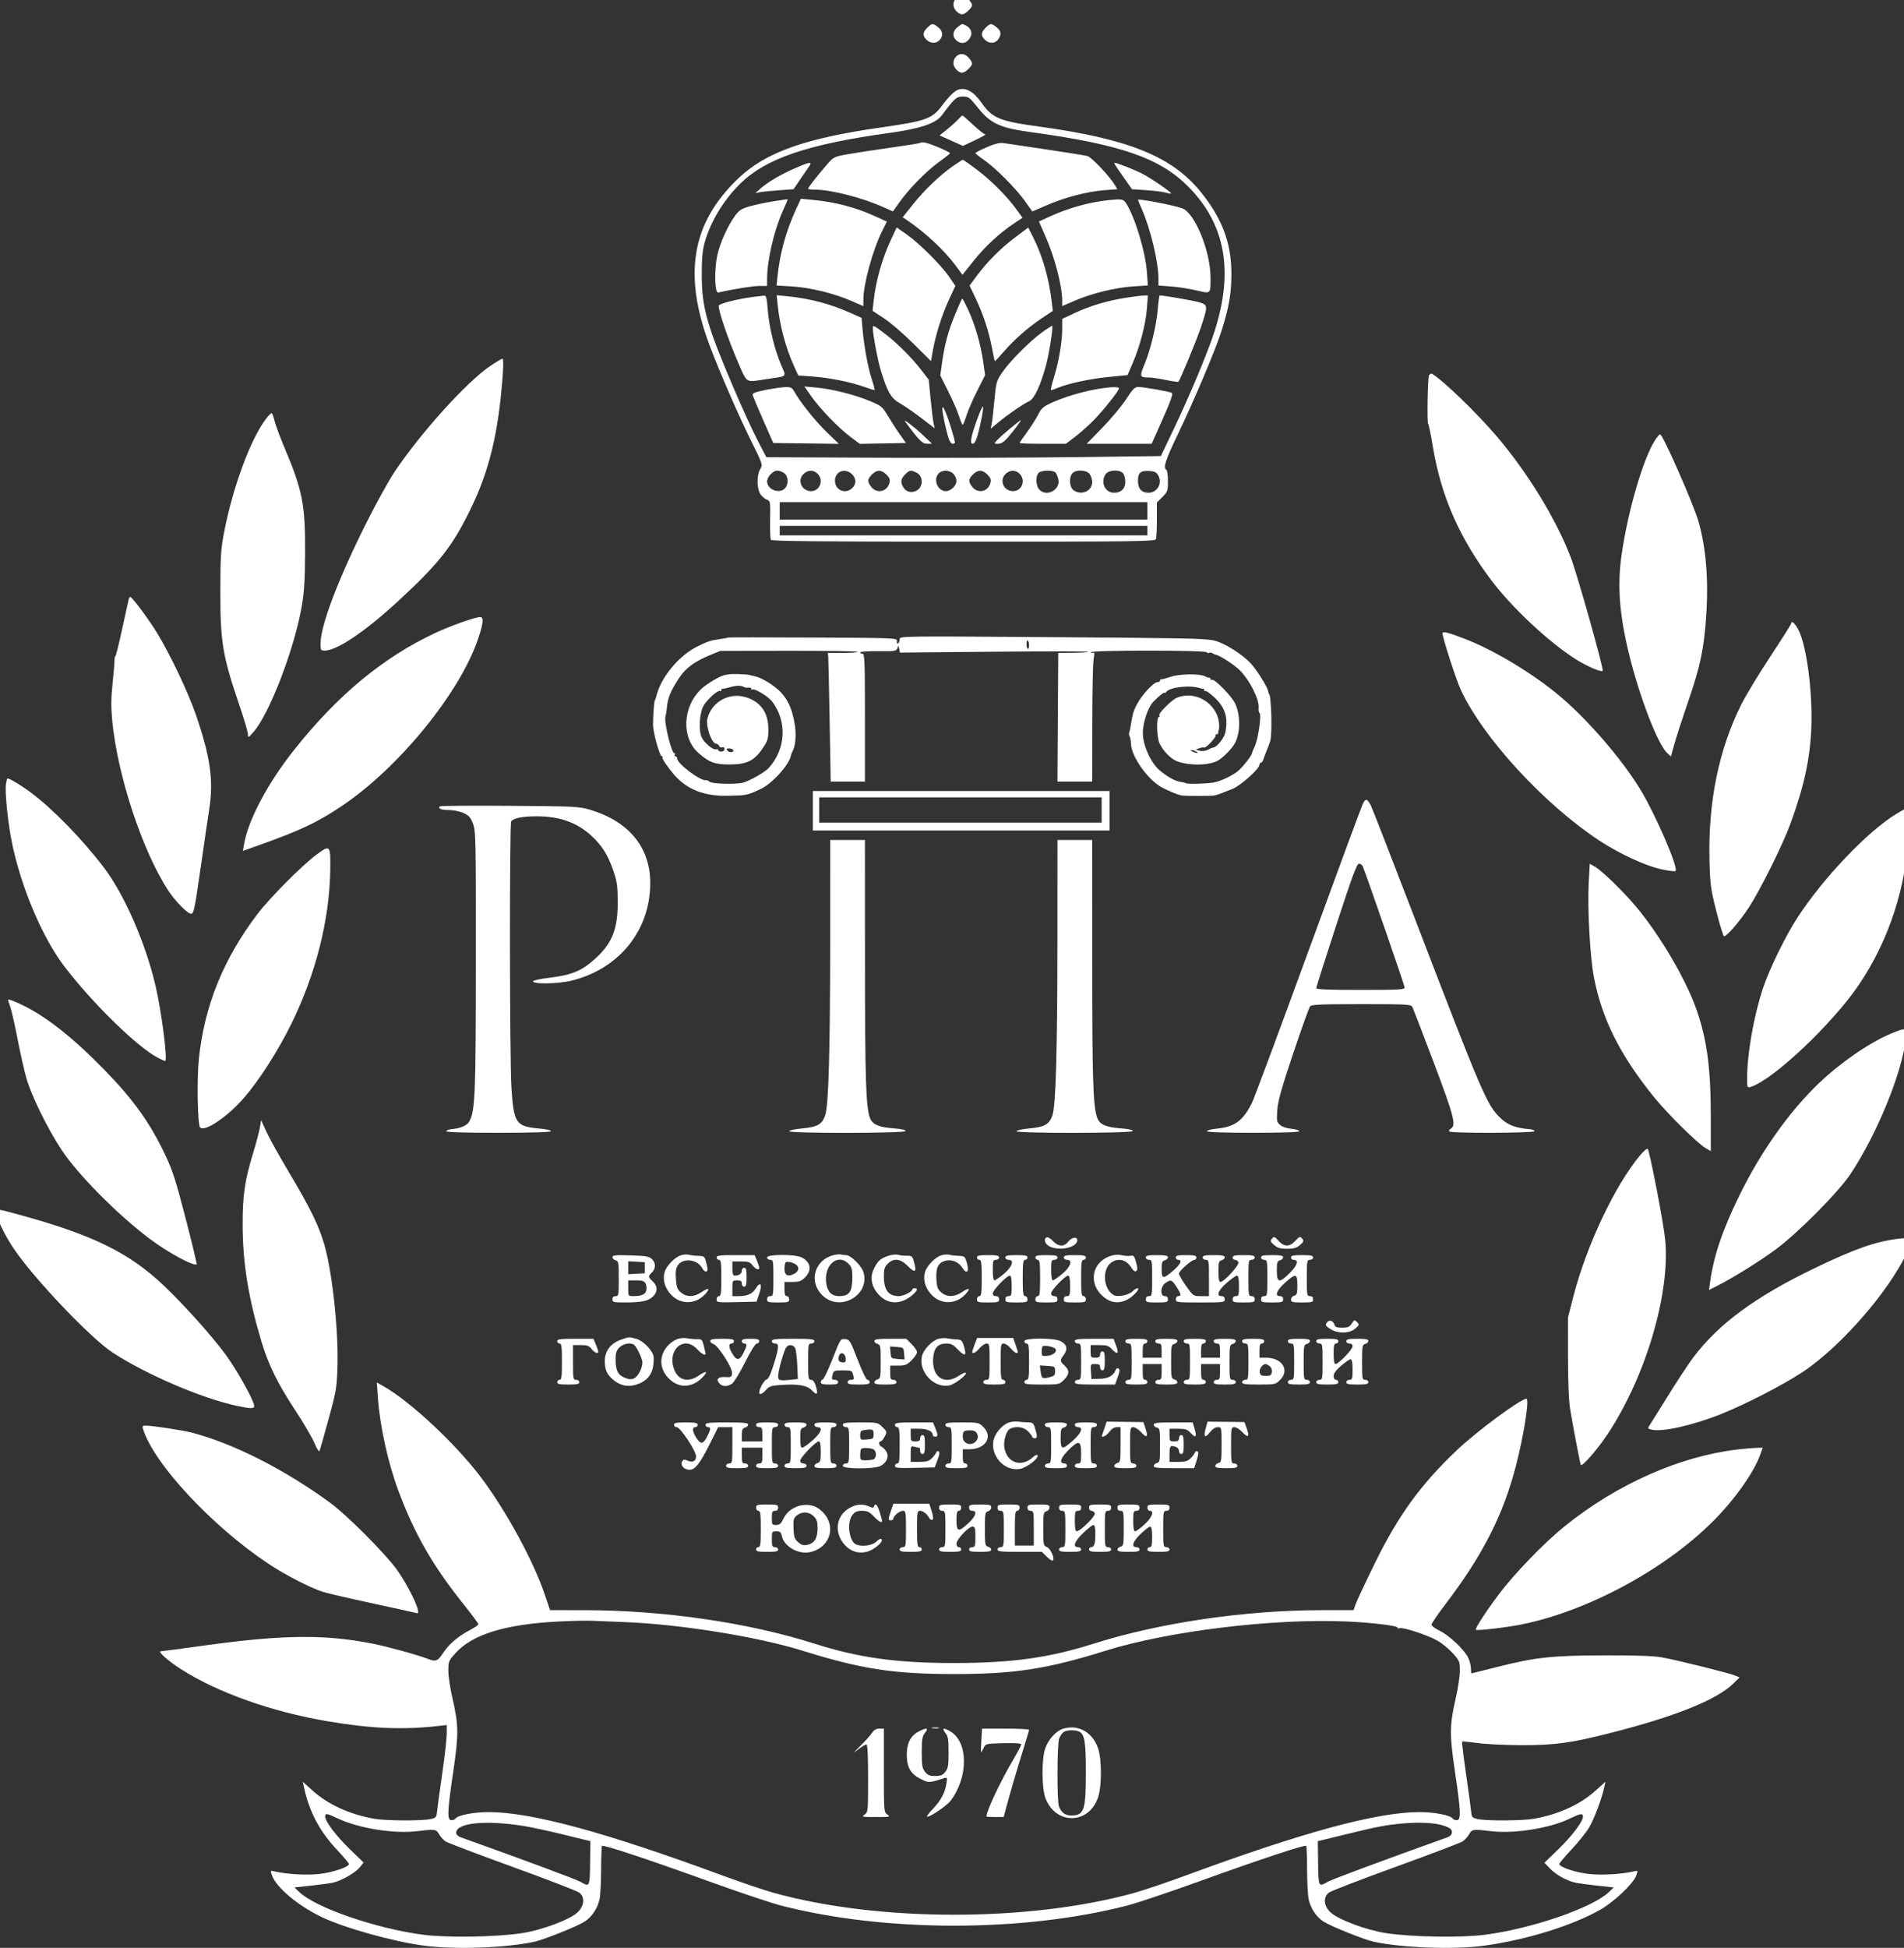<svg width="440" height="450" viewBox="0 0 440 450" fill="none" xmlns="http://www.w3.org/2000/svg">
<rect x="0" y="0" width="440" height="450" fill="#333333" stroke="none"/>
<path fillRule="evenodd" clipRule="evenodd" d="M221.114 -0.467C220.102 0.241 220.065 1.644 221.033 2.611C221.995 3.574 222.698 3.531 223.784 2.445C224.873 1.357 224.884 1.147 223.923 -0.074C223.061 -1.172 222.276 -1.281 221.114 -0.467ZM214.269 6.424C213.183 7.509 213.141 8.213 214.103 9.175C215.014 10.085 216.355 10.113 217.147 9.238C218.023 8.269 217.888 7.148 216.789 6.285C215.568 5.324 215.358 5.335 214.269 6.424ZM221.264 6.285C220.143 7.166 220.019 8.44 220.97 9.301C222.133 10.353 223.481 10.041 224.273 8.537C224.776 7.583 224.348 6.497 223.236 5.902C222.33 5.416 222.38 5.406 221.264 6.285ZM227.763 6.424C226.677 7.509 226.634 8.213 227.597 9.175C228.565 10.143 229.967 10.106 230.676 9.094C231.49 7.932 231.38 7.147 230.283 6.285C229.061 5.324 228.851 5.335 227.763 6.424ZM220.907 13.124C220.095 14.021 220.146 15.217 221.033 16.104C221.995 17.066 222.698 17.024 223.784 15.938C224.873 14.85 224.884 14.639 223.923 13.418C223.042 12.297 221.767 12.173 220.907 13.124ZM221.397 20.737C220.526 21.056 219.23 22.337 217.696 24.397C215.432 27.438 213.916 27.984 203.757 29.423C186.072 31.928 176.93 35.182 170.604 41.223C159.848 51.495 157.812 63.305 163.963 79.736C166.218 85.756 170.579 95.791 173.524 101.739C176.271 107.281 176.29 107.341 175.689 108.359C174.806 109.854 174.878 113.109 175.821 114.308C176.227 114.824 176.895 115.353 177.306 115.484C178.008 115.706 178.046 115.97 177.966 120.001C177.918 122.356 177.998 124.474 178.144 124.709C178.343 125.031 189.257 125.136 222.656 125.136C262.669 125.136 266.926 125.081 267.126 124.559C267.248 124.242 267.348 122.207 267.348 120.037V116.092L268.624 114.816C269.823 113.617 269.9 113.394 269.9 111.154C269.9 109.842 269.736 108.668 269.536 108.544C268.748 108.057 269.286 106.38 272.125 100.471C275.94 92.532 280.831 80.983 282.231 76.608C284.019 71.019 284.586 67.747 284.568 63.144C284.54 56.107 282.437 50.502 277.541 44.416C270.892 36.151 260.762 32.051 239.996 29.223C230.992 27.996 229.322 27.302 226.836 23.759C224.993 21.132 223.138 20.101 221.397 20.737ZM225.958 24.858C228.893 28.537 231.09 29.554 238.173 30.518C258.927 33.341 268.064 36.505 274.623 43.138C283.216 51.83 285.158 62.672 280.629 76.679C279.046 81.575 274.849 91.592 271.076 99.476L268.26 105.36L248.567 105.608C237.735 105.744 217.222 105.804 202.981 105.741L177.088 105.627L175.013 101.615C173.872 99.409 171.446 94.115 169.623 89.852C163.326 75.124 162.187 71.097 162.168 63.509C162.159 59.936 162.331 57.936 162.794 56.216C164.095 51.38 167.143 46.29 171.034 42.454C176.964 36.608 186.659 33.313 205.593 30.704C212.637 29.734 216.252 28.518 217.639 26.652C220.557 22.726 221.029 22.303 222.484 22.303C223.823 22.303 224.054 22.473 225.958 24.858ZM221.369 27.639C220.883 28.167 219.73 29.203 218.807 29.941L217.128 31.283L219.828 32.497L222.527 33.712L225.335 32.384C226.88 31.653 227.945 31.055 227.702 31.055C227.458 31.055 226.206 30.07 224.92 28.866C223.633 27.663 222.507 26.679 222.417 26.679C222.327 26.679 221.856 27.111 221.369 27.639ZM212.614 33.026C212.531 33.108 209.426 33.604 205.716 34.127C202.005 34.651 197.545 35.337 195.804 35.653C192.64 36.226 192.638 36.226 190.869 38.29C188.587 40.95 186.752 43.316 186.752 43.596C186.752 43.718 187.472 43.817 188.353 43.817C192.034 43.817 199.21 45.653 204.119 47.851L206.352 48.85L207.806 46.79C210.008 43.669 214.12 39.474 216.975 37.436C218.379 36.433 219.539 35.512 219.551 35.39C219.564 35.267 218.347 34.652 216.847 34.022C214.332 32.966 212.996 32.652 212.614 33.026ZM228.053 34.001C226.599 34.625 225.413 35.243 225.418 35.374C225.423 35.505 226.274 36.187 227.308 36.889C229.92 38.661 234.774 43.523 236.834 46.43L238.557 48.86L241.882 47.418C246.081 45.597 251.245 44.247 255.165 43.945L258.209 43.711L257.615 42.705C256.485 40.793 252.273 36.341 251.333 36.065C250.814 35.913 246.533 35.22 241.82 34.526C237.106 33.831 232.675 33.173 231.973 33.065C231.035 32.919 229.995 33.167 228.053 34.001ZM220.202 38.388C217.185 40.481 213.608 43.911 210.927 47.282L208.607 50.199L209.428 50.746C213.698 53.591 218.243 57.818 220.873 61.391L222.418 63.49L225.026 60.225C227.694 56.884 231.009 53.824 234.393 51.577L236.298 50.312L235.037 48.556C232.829 45.483 229.077 41.695 225.827 39.255C224.093 37.954 222.592 36.897 222.491 36.908C222.391 36.918 221.361 37.584 220.202 38.388ZM183.705 38.877C180.388 40.325 177.624 41.945 175.811 43.504L174.535 44.601L175.629 44.4C176.231 44.289 178.222 44.09 180.053 43.956L183.384 43.713L184.89 41.486C185.718 40.261 186.66 38.89 186.983 38.439C187.814 37.278 187.172 37.364 183.705 38.877ZM257.562 37.892C257.629 38.042 258.562 39.413 259.636 40.939L261.589 43.712L264.924 43.939C266.759 44.063 268.793 44.321 269.445 44.513C270.097 44.704 270.63 44.79 270.63 44.703C270.63 44.34 265.904 41.102 263.885 40.081C262.046 39.151 258.131 37.618 257.596 37.618C257.51 37.618 257.495 37.741 257.562 37.892ZM178.547 46.537C176.942 46.791 174.585 47.293 173.309 47.655C171.363 48.206 170.812 48.553 169.892 49.803C168.2 52.101 166.415 56.054 165.779 58.913C165.033 62.267 165.151 67.764 165.965 67.577C169.304 66.812 174.008 66.061 175.459 66.061H177.27L177.272 64.329C177.275 60.078 178.898 53.151 180.958 48.599C181.537 47.317 182.011 46.21 182.011 46.137C182.011 45.982 182.229 45.957 178.547 46.537ZM183.905 48.461C181.636 53.382 180.214 58.573 179.672 63.91L179.465 65.952L183.017 66.173C187.236 66.435 192.619 67.74 196.622 69.47L199.516 70.722V69.269C199.516 65.615 201.701 57.668 203.921 53.25L204.953 51.197L202.144 49.917C197.675 47.88 192.879 46.638 187.645 46.16L185.073 45.925L183.905 48.461ZM256.042 46.258C251.611 46.733 246.796 48.084 242.522 50.054L240.095 51.173L241.64 54.697C243.785 59.591 245.467 66.106 245.467 69.526V70.722L248.361 69.47C252.29 67.772 257.707 66.446 261.836 66.172L265.26 65.945L265.049 62.958C264.709 58.146 262.261 50.058 260.185 46.89C259.592 45.985 259.185 45.923 256.042 46.258ZM262.971 46.177C262.971 46.233 263.362 47.162 263.839 48.241C265.877 52.85 267.707 60.513 267.711 64.458L267.712 65.954L270.721 66.19C272.376 66.32 274.993 66.73 276.538 67.101C279.836 67.893 279.747 67.974 279.747 64.189C279.747 58.096 276.17 49.27 273.242 48.141C271.416 47.437 262.971 45.822 262.971 46.177ZM205.968 55.204C203.875 59.655 202.4 64.847 201.886 69.569L201.644 71.8L204.318 73.561C205.789 74.529 208.827 77.145 211.069 79.375L215.146 83.428L215.545 81.136C216.187 77.451 217.673 72.734 219.283 69.27L220.78 66.048L219.356 63.961C217.509 61.253 212.329 56.093 209.466 54.11L207.216 52.552L205.968 55.204ZM234.485 54.926C231.167 57.416 228.079 60.538 225.582 63.927L224.064 65.987L225.453 68.891C227.186 72.516 228.498 76.498 229.23 80.357C229.541 81.993 229.84 83.377 229.895 83.432C229.95 83.487 230.872 82.514 231.943 81.269C234.353 78.471 237.584 75.635 240.825 73.475L243.295 71.829L243.077 69.948C242.426 64.323 240.916 59.075 238.68 54.669L237.618 52.575L234.485 54.926ZM173.988 68.605C170.472 69.059 166.29 70.117 166.105 70.597C165.84 71.288 168.241 78.368 170.502 83.565C172.743 88.717 172.134 88.344 177.088 87.591C182.181 86.816 181.743 87.246 180.486 84.253C178.966 80.636 177.707 75.427 177.414 71.538C177.21 68.834 177.062 68.258 176.58 68.297C176.257 68.323 175.091 68.462 173.988 68.605ZM179.679 70.136C180.175 75.142 181.505 80.198 183.46 84.512L184.467 86.735L187.889 86.992C191.748 87.281 196.454 88.227 199.686 89.364C200.882 89.784 201.961 90.129 202.083 90.129C202.205 90.129 201.929 89.007 201.469 87.636C200.592 85.023 199.664 79.956 199.31 75.853L199.101 73.43L196.635 72.327C191.914 70.216 187.164 68.96 181.934 68.438L179.486 68.194L179.679 70.136ZM260.236 68.78C255.977 69.449 251.906 70.654 248.482 72.259L245.467 73.672V76.018C245.467 78.986 244.63 83.821 243.501 87.376C243.02 88.89 242.753 90.129 242.908 90.129C243.063 90.129 243.749 89.895 244.432 89.609C246.867 88.592 251.877 87.517 256.191 87.086L260.57 86.648L261.768 83.869C263.429 80.011 264.776 74.826 265.043 71.258L265.268 68.249L264.211 68.285C263.629 68.305 261.841 68.528 260.236 68.78ZM267.563 71.324C267.254 75.139 265.916 80.724 264.485 84.176C263.299 87.036 263.361 87.211 265.569 87.211C266.163 87.211 267.89 87.468 269.407 87.781C270.924 88.094 272.236 88.279 272.323 88.192C272.725 87.791 276.501 78.654 277.498 75.672C279.176 70.655 279.165 70.45 277.194 69.853C275.924 69.468 268.928 68.249 267.989 68.249C267.892 68.249 267.7 69.633 267.563 71.324ZM220.756 72.534C219.102 76.557 218.303 79.504 217.704 83.781L217.291 86.733L219.139 90.425C220.156 92.456 221.274 95.025 221.624 96.134C221.974 97.243 222.353 98.15 222.467 98.148C222.581 98.146 222.972 97.186 223.338 96.014C223.703 94.843 224.822 92.263 225.825 90.281L227.648 86.679L227.213 83.572C226.656 79.594 225.348 75.059 223.777 71.659C223.096 70.185 222.466 68.979 222.378 68.979C222.289 68.979 221.56 70.578 220.756 72.534ZM201.706 75.794C201.709 77.276 202.829 83.225 203.55 85.592C205.048 90.51 205.925 92.034 207.878 93.115C208.852 93.655 211.078 95.186 212.824 96.518L215.998 98.939L215.739 97.763C215.598 97.117 215.288 94.592 215.052 92.154L214.622 87.721L212.909 85.495C210.747 82.685 207.345 79.274 204.679 77.243C201.855 75.092 201.704 75.018 201.706 75.794ZM240.687 76.875C237.721 79.056 233.278 83.553 231.542 86.13C230.274 88.012 230.177 88.366 229.796 92.499C229.575 94.906 229.291 97.363 229.166 97.96L228.939 99.046L230.73 97.559C232.885 95.769 236.522 93.28 237.887 92.66C239.039 92.137 240.572 88.793 241.786 84.154C242.514 81.375 243.407 75.549 243.146 75.288C243.075 75.218 241.969 75.932 240.687 76.875ZM113.268 84.571C107.901 88.171 97.26 99.944 91.175 109.014C89.791 111.078 86.721 116.657 84.354 121.412C77.944 134.291 74.064 144.621 74.064 148.808C74.064 150.189 74.136 150.297 75.067 150.296C77.873 150.296 84.352 145.927 92.001 138.88C101.297 130.316 104.443 126.35 108.549 118.025C113.101 108.794 115.245 99.886 116.208 86.209C116.338 84.354 116.304 82.841 116.133 82.847C115.961 82.853 114.672 83.629 113.268 84.571ZM330.215 86.758C329.913 87.4 329.754 98.227 330.051 97.93C330.139 97.842 330.648 100.358 331.182 103.522C333.068 114.7 337.27 124.256 344.577 133.98C349.395 140.391 357.998 148.435 364.183 152.312C366.834 153.973 370.008 155.341 370.37 154.978C370.68 154.668 364.521 132.782 363.009 128.816C359.633 119.965 353.03 109.175 345.804 100.704C341.23 95.342 333.393 87.784 330.933 86.363C330.703 86.23 330.38 86.408 330.215 86.758ZM176.905 90.089C174.585 90.554 173.836 90.843 173.926 91.24C173.992 91.531 175.093 94.149 176.373 97.057L178.7 102.345L186.273 102.443L193.847 102.542L191.102 99.885C188.471 97.338 185.057 93.093 183.625 90.585C183.029 89.542 182.771 89.403 181.476 89.434C180.667 89.453 178.61 89.748 176.905 90.089ZM187.51 91.599C189.482 94.426 193.878 98.959 196.645 101.019L198.697 102.547L204.031 102.446L209.365 102.345L208.058 100.521C207.34 99.519 206.096 97.6 205.294 96.259C203.896 93.92 203.721 93.772 201.064 92.666C197.505 91.184 192.298 89.867 188.716 89.543L185.898 89.287L187.51 91.599ZM253.211 89.945C249.797 90.564 245.875 91.76 243.028 93.051C241.082 93.933 240.648 94.316 239.876 95.839C239.383 96.809 238.224 98.63 237.3 99.884C236.376 101.138 235.62 102.246 235.62 102.346C235.62 102.445 238.026 102.527 240.966 102.527H246.312L248.335 100.999C249.449 100.159 251.359 98.471 252.582 97.249C254.831 95 258.595 90.28 258.595 89.71C258.595 89.278 256.349 89.376 253.211 89.945ZM260.236 92.23C259.233 93.782 256.772 96.734 254.766 98.79L251.119 102.528L258.63 102.528L266.141 102.527L268.695 96.784C270.523 92.672 271.124 90.966 270.809 90.778C270.256 90.448 264.298 89.398 263.015 89.404C262.226 89.408 261.742 89.899 260.236 92.23ZM217.781 94.505C217.76 95.453 218.582 99.286 219.247 101.342C219.458 101.994 219.864 102.527 220.149 102.527C220.434 102.527 220.668 102.4 220.668 102.246C220.668 101.569 219.191 96.727 218.529 95.234C217.935 93.892 217.798 93.759 217.781 94.505ZM225.842 96.8C224.351 100.919 224.058 102.527 224.795 102.527C225.16 102.527 225.548 101.857 225.903 100.613C226.669 97.928 227.368 94.154 227.141 93.927C227.036 93.822 226.451 95.115 225.842 96.8ZM61.426 96.821C57.867 101.501 53.714 112.804 51.756 123.137C51.036 126.934 50.926 128.699 50.917 136.622C50.903 148.313 51.442 151.538 55.302 162.881C56.395 166.092 57.295 169.128 57.304 169.627C57.318 170.5 57.367 170.481 58.566 169.123C62.251 164.951 68.007 149.985 69.733 140.087C70.302 136.818 70.472 134.123 70.503 127.871C70.558 116.552 69.944 113.395 65.748 103.439C64.733 101.032 63.708 98.281 63.469 97.324C63.229 96.368 62.931 95.523 62.805 95.447C62.679 95.371 62.059 95.989 61.426 96.821ZM209.207 97.436C212.41 101.791 213.14 102.527 214.249 102.514L215.38 102.5L213.324 100.562C211.154 98.516 208.544 96.535 209.207 97.436ZM233.412 99.008C232.119 100.081 230.749 101.312 230.367 101.743C229.676 102.523 229.677 102.527 230.651 102.527C231.321 102.527 232.002 102.106 232.805 101.194C234.183 99.628 236.11 97.057 235.905 97.057C235.826 97.057 234.704 97.935 233.412 99.008ZM382.389 101.826C379.658 106.15 376.157 118.215 374.74 128.184C373.724 135.33 374.208 141.842 376.44 151.026C378.829 160.859 383.069 171.895 385.236 173.921L386.127 174.754L386.98 171.733C387.45 170.071 388.867 165.715 390.129 162.052C392.917 153.961 393.741 150.065 394.277 142.457C394.87 134.034 394.264 126.568 392.487 120.395C391.342 116.42 384.251 100.339 383.643 100.339C383.469 100.339 382.905 101.008 382.389 101.826ZM181.2 109.294C182.184 109.983 182.293 111.822 181.408 112.8C180.134 114.207 177.27 113.106 177.27 111.211C177.27 110.176 178.643 108.726 179.623 108.726C180.045 108.726 180.755 108.982 181.2 109.294ZM188.94 109.455C190.424 110.939 189.469 113.467 187.425 113.467C185.238 113.467 184.16 110.929 185.727 109.47C186.74 108.526 188.005 108.52 188.94 109.455ZM196.849 109.519C197.886 110.494 197.931 111.769 196.963 112.737C195.414 114.287 192.952 113.257 192.952 111.061C192.952 108.928 195.251 108.018 196.849 109.519ZM204.855 109.656C205.574 110.375 205.731 110.805 205.544 111.548C205.03 113.595 202.652 114.14 201.366 112.506C200.387 111.261 200.413 110.713 201.505 109.621C202.651 108.476 203.686 108.487 204.855 109.656ZM211.725 109.153C213.493 109.959 213.406 112.698 211.588 113.451C210.372 113.955 209.267 113.556 208.642 112.388C208.06 111.301 208.194 110.591 209.164 109.621C210.182 108.603 210.421 108.559 211.725 109.153ZM220.303 109.455C220.704 109.857 221.033 110.588 221.033 111.082C221.033 112.189 219.725 113.467 218.593 113.467C216.69 113.467 215.592 110.832 216.895 109.393C217.692 108.513 219.392 108.544 220.303 109.455ZM228.195 109.656C228.914 110.375 229.071 110.805 228.884 111.548C228.37 113.595 225.992 114.14 224.706 112.506C223.726 111.261 223.753 110.713 224.845 109.621C225.99 108.476 227.026 108.487 228.195 109.656ZM235.62 109.455C237.104 110.939 236.149 113.467 234.105 113.467C231.918 113.467 230.84 110.929 232.407 109.47C233.419 108.526 234.685 108.52 235.62 109.455ZM243.961 109.217C244.185 109.486 244.464 110.187 244.581 110.772C245.067 113.2 241.809 114.904 240.162 113.084C239.375 112.214 239.269 110.15 239.968 109.307C240.567 108.585 243.384 108.522 243.961 109.217ZM251.828 109.537C252.14 109.982 252.396 110.803 252.396 111.36C252.396 113.439 249.918 114.537 248.101 113.264C247.115 112.574 246.972 110.189 247.863 109.299C248.753 108.409 251.138 108.551 251.828 109.537ZM259.481 109.299C259.805 109.623 260.054 110.487 260.054 111.284C260.054 112.904 259.095 113.831 257.42 113.831C255.341 113.831 254.243 111.354 255.516 109.537C256.206 108.551 258.59 108.409 259.481 109.299ZM267.666 109.845C268.669 111.641 267.444 113.831 265.436 113.831C263.779 113.831 262.971 112.923 262.971 111.058C262.971 109.192 263.583 108.689 265.695 108.819C266.819 108.888 267.259 109.118 267.666 109.845ZM265.16 118.025V120.03H222.674H180.188V118.025V116.019H222.674H265.16V118.025ZM265.16 122.583V123.677H222.674H180.188V122.583V121.489H222.674H265.16V122.583ZM29.773 138.354C29.695 138.605 29.008 141.71 28.244 145.254C27.481 148.798 26.77 151.645 26.665 151.579C26.559 151.514 26.461 152.06 26.447 152.793C26.433 153.526 26.225 155.972 25.984 158.228C25.662 161.252 25.648 163.409 25.93 166.433C27.112 179.067 32.943 196.74 38.906 205.762C40.648 208.399 43.583 211.326 44.258 211.101C44.819 210.914 45.05 209.723 46.533 199.343C47.221 194.53 48.05 188.868 48.377 186.762C49.38 180.287 48.582 174.74 45.252 165.065C43.507 159.994 39.366 151.273 36.336 146.286C34.418 143.128 30.525 137.899 30.092 137.899C29.994 137.899 29.85 138.104 29.773 138.354ZM110.715 142.562C108.903 142.867 103.833 144.707 100.504 146.269C88.508 151.892 77.972 160.63 67.949 173.27C61.84 180.974 57.336 189.47 56.389 195.078L56.134 196.586L60.084 195.173C69.597 191.772 73.378 189.976 79.041 186.168C92.267 177.278 106.354 159.956 110.534 147.444C111.805 143.64 111.852 142.371 110.715 142.562ZM413.952 144.004C413.952 144.186 411.792 147.605 409.152 151.601C406.513 155.597 403.489 160.589 402.433 162.695C397.196 173.138 394.725 185.208 395.052 198.74C395.189 204.34 395.312 205.259 396.644 210.55C397.438 213.705 398.239 216.289 398.424 216.293C399.082 216.306 402.059 212.84 404.188 209.582C406.787 205.603 411.943 195.223 413.729 190.369C416.883 181.802 418.308 175.269 418.583 168.116C418.899 159.927 417.519 149.346 415.647 145.592C414.903 144.1 413.952 143.209 413.952 144.004ZM333.356 146.302C333.356 147.318 336.474 156.971 337.567 159.34C342.669 170.396 356.811 185.783 369.621 194.214C374.183 197.217 380.332 200.055 383.955 200.829C385.609 201.183 387.072 201.364 387.205 201.23C387.93 200.506 382.504 187.99 378.956 182.204C374.731 175.314 367.033 166.394 360.605 160.942C354.493 155.757 345.461 150.287 338.644 147.642C334.671 146.1 333.356 145.767 333.356 146.302ZM168.378 147.276C168.335 147.319 167.651 147.451 166.859 147.569C164.038 147.988 163.828 148.053 161.224 149.317C156.862 151.436 152.611 156.602 151.641 160.963C151.585 161.214 151.444 161.583 151.327 161.784C151.151 162.087 150.912 165.345 150.912 167.436C150.913 169.209 152.451 174.729 152.945 174.729C153.153 174.729 153.224 174.827 153.103 174.948C152.882 175.17 154.105 177.01 155.766 178.952C158.68 182.359 162.728 183.957 168.153 183.843C172.615 183.749 172.616 183.749 175.783 182.28C178.504 181.017 182.545 176.5 182.781 174.457C182.798 174.306 182.988 173.854 183.203 173.452C183.802 172.333 184.023 169.927 183.722 167.8C183.122 163.566 181.818 160.916 179.365 158.944C177.806 157.69 175.807 156.569 174.626 156.285C174.275 156.2 173.619 156.041 173.167 155.931C172.355 155.732 169.038 155.64 168.335 155.797C168.135 155.841 167.807 155.898 167.606 155.924C166.59 156.052 163.418 157.899 162.096 159.132C157.731 163.203 157.392 170.426 161.401 173.946C163.934 176.17 165.176 176.623 168.7 176.611C172.574 176.598 174.325 175.735 176.233 172.901C177.453 171.089 177.566 170.704 177.558 168.396C177.544 164.689 175.841 162.227 172.529 161.128C168.637 159.836 164.525 162.04 163.485 165.977C163.035 167.679 164.456 171.812 165.492 171.812C165.765 171.812 166.078 172.047 166.189 172.336C166.299 172.624 166.622 172.77 166.907 172.661C167.22 172.541 167.424 172.693 167.424 173.049C167.424 173.392 167.121 173.635 166.694 173.635C166.293 173.635 165.965 173.476 165.965 173.281C165.965 173.087 165.742 173.014 165.469 173.119C164.849 173.357 162.817 171.68 162.175 170.401C161.376 168.811 161.636 164.572 162.629 162.964C163.573 161.438 165.932 159.35 166.392 159.634C166.558 159.737 166.694 159.647 166.694 159.435C166.694 159.223 166.817 159.077 166.968 159.113C167.118 159.149 167.921 158.983 168.753 158.745C170.243 158.318 171.268 158.316 171.982 158.738C172.183 158.857 172.634 158.908 172.985 158.851C173.336 158.795 173.623 158.925 173.623 159.142C173.623 159.358 173.724 159.434 173.848 159.31C174.254 158.904 177.57 160.899 178.456 162.083C181.934 166.729 181.607 173.035 177.66 177.407C176.756 178.408 173.242 180.411 171.658 180.827C170.083 181.241 164.609 181.103 164.045 180.635C163.739 180.381 163.349 180.204 163.177 180.242C161.916 180.522 156.483 176.428 156.483 175.198C156.483 174.94 156.309 174.729 156.097 174.729C155.885 174.729 155.812 174.565 155.936 174.364C156.06 174.164 156.014 173.999 155.833 173.999C155.157 173.999 153.395 166.725 153.778 165.517C153.897 165.141 154.047 164.229 154.111 163.491C154.308 161.213 154.914 159.735 156.904 156.678C158.421 154.348 160.436 152.855 164.115 151.333L166.459 150.364L182.243 150.341C190.925 150.329 198.101 150.437 198.19 150.581C198.279 150.726 196.767 150.844 194.831 150.844H191.311L191.397 151.755C191.445 152.257 191.592 158.944 191.725 166.615L191.967 180.563H195.923H199.881V165.795C199.881 152.91 199.811 151.026 199.334 151.026C199.033 151.026 198.787 150.882 198.787 150.706C198.787 150.531 200.666 150.408 202.962 150.433C206.833 150.476 207.155 150.426 207.384 149.75C207.615 149.07 207.643 149.079 207.8 149.892L207.968 150.763L229.847 150.56C241.881 150.449 251.631 150.454 251.514 150.571C251.397 150.688 249.783 150.797 247.928 150.814L244.555 150.844L244.46 165.704L244.364 180.563H248.38H252.396L252.412 167.162C252.42 159.792 252.564 153.054 252.731 152.189C252.981 150.895 252.943 150.653 252.514 150.818C252.227 150.928 252.09 150.86 252.21 150.667C252.508 150.185 278.546 150.193 278.844 150.676C278.967 150.875 279.221 150.944 279.408 150.828C279.594 150.713 279.952 150.749 280.203 150.908C280.454 151.067 280.741 151.207 280.841 151.22C281.835 151.345 285.377 153.655 286.688 155.034C288.973 157.44 291.061 161.701 290.859 163.546C290.8 164.079 290.885 164.597 291.047 164.697C291.613 165.047 290.697 171.145 289.842 172.723C289.624 173.124 289.411 173.666 289.367 173.926C289.268 174.519 287.67 176.63 286.378 177.876C285.215 178.996 282.114 180.511 280.414 180.79C278.677 181.075 274.525 181.184 274.094 180.957C273.894 180.851 273.335 180.71 272.852 180.643C271.611 180.473 269.977 179.588 268.112 178.077C266.09 176.439 264.243 172.563 264.113 169.686C264.002 167.228 265.224 163.439 266.572 162.068C267.925 160.689 269.17 159.728 269.177 160.055C269.18 160.203 269.303 160.138 269.45 159.909C270.227 158.702 275.28 158.175 277.559 159.064C277.659 159.103 277.865 159.116 278.015 159.092C278.165 159.068 278.288 159.223 278.288 159.435C278.288 159.647 278.422 159.739 278.585 159.638C278.748 159.537 279.719 160.245 280.743 161.212C283.128 163.463 283.845 165.816 283.172 169.183C282.92 170.443 281.298 172.542 280.476 172.672C280.176 172.719 279.545 172.969 279.075 173.227C278.568 173.506 277.827 173.594 277.251 173.444L276.283 173.192L277.137 172.865C277.607 172.686 278.118 172.617 278.272 172.713C278.633 172.936 281.236 170.14 280.941 169.845C280.819 169.723 280.911 169.624 281.145 169.624C281.379 169.624 281.551 169.501 281.527 169.35C281.503 169.2 281.52 168.995 281.564 168.894C281.913 168.091 281.737 166.275 281.194 165.062C279.596 161.5 275.501 159.767 272.008 161.175C270.77 161.674 267.628 164.817 267.911 165.274C268.026 165.46 267.984 165.612 267.817 165.612C267.218 165.612 267.288 170.122 267.91 171.609C268.626 173.322 270.498 175.285 271.953 175.847C274.698 176.908 279.168 176.885 281.286 175.798C282.619 175.115 284.849 172.827 285.488 171.488C286.689 168.972 286.653 165.102 285.405 162.473C284.625 160.83 280.614 156.733 280.097 157.052C279.905 157.171 279.747 157.094 279.747 156.882C279.747 156.67 279.624 156.531 279.474 156.573C279.323 156.616 278.872 156.474 278.471 156.257C277.237 155.591 272.605 155.656 270.511 156.369C269.473 156.722 268.501 156.977 268.351 156.936C268.2 156.895 268.077 157.025 268.077 157.225C268.077 157.426 267.803 157.59 267.468 157.59C266.651 157.59 264.063 160.335 262.876 162.46C261.975 164.071 261.699 164.979 261.31 167.618C261.221 168.22 261.066 168.932 260.965 169.201C260.864 169.469 260.9 169.88 261.047 170.112C261.193 170.345 261.334 171.128 261.361 171.853C261.473 174.871 265.397 180.339 268.624 181.975C270.197 182.772 272.048 183.552 272.636 183.664C272.836 183.703 273.124 183.766 273.274 183.805C273.424 183.845 275.024 183.877 276.83 183.877C278.635 183.877 280.235 183.845 280.385 183.805C280.535 183.766 280.823 183.702 281.023 183.663C281.431 183.584 281.991 183.377 284.768 182.278C286.713 181.508 291.052 177.623 291.052 176.651C291.052 176.396 291.205 176.187 291.393 176.187C291.58 176.187 291.844 175.818 291.98 175.367C292.116 174.916 292.439 174.054 292.698 173.452C292.957 172.851 293.335 171.84 293.538 171.207C294.047 169.624 293.792 160.325 293.24 160.325C293.21 160.325 293.128 160.026 293.058 159.66C292.88 158.72 290.732 155.235 289.28 153.531C287.336 151.249 282.689 148.345 280.294 147.915C277.937 147.491 273.512 147.407 242.275 147.191C207.924 146.953 207.904 146.954 207.904 147.692C207.904 148.098 207.74 148.532 207.539 148.656C207.334 148.783 207.215 148.555 207.266 148.131C207.356 147.384 207.293 147.381 187.907 147.289C177.209 147.238 168.421 147.233 168.378 147.276ZM237.808 149.042C237.808 150.321 237.269 150.142 237.223 148.848C237.202 148.253 237.325 147.853 237.496 147.959C237.668 148.065 237.808 148.552 237.808 149.042ZM169.406 173.232C169.756 173.799 168.592 173.981 168.135 173.431C167.78 173.002 167.838 172.906 168.452 172.906C168.865 172.906 169.295 173.052 169.406 173.232ZM276.465 173.635C277.132 174.065 276.556 174.065 275.553 173.635C275.072 173.428 275.01 173.315 275.371 173.302C275.672 173.29 276.164 173.44 276.465 173.635ZM1.387 181.019C1.081 182.954 1.832 190.272 2.818 194.967C4.961 205.164 9.778 216.525 14.742 223.085C21.207 231.626 31.797 241.978 36.553 244.404C37.311 244.791 38.034 245.107 38.16 245.107C38.801 245.107 37.357 233.795 35.945 227.752C33.623 217.819 28.778 206.721 24.019 200.437C19.05 193.877 12.019 186.686 6.853 182.882C4.882 181.43 2.199 179.834 1.729 179.834C1.644 179.834 1.49 180.367 1.387 181.019ZM187.846 187.309V191.868H222.127H256.407V187.309V182.751H222.127H187.846V187.309ZM254.584 187.127V190.044H221.944H189.305V187.127V184.21H221.944H254.584V187.127ZM314.995 185.565C314.708 186.124 309.018 201.513 302.351 219.764C295.684 238.015 289.822 253.768 289.324 254.771C287.263 258.919 285.357 260.325 281.242 260.732C279.918 260.863 278.876 261.134 278.927 261.334C278.986 261.567 282.848 261.699 289.595 261.699C296.341 261.699 300.203 261.567 300.261 261.334C300.311 261.134 299.504 260.884 298.467 260.78C297.319 260.665 296.269 260.308 295.78 259.869C295.047 259.21 294.995 258.907 295.18 256.412C295.339 254.272 296.138 251.429 298.854 243.342C300.762 237.657 302.516 232.776 302.75 232.493C303.1 232.072 305.223 231.98 314.606 231.98C325.12 231.98 326.064 232.031 326.376 232.618C326.563 232.969 328.784 238.732 331.312 245.424C336.028 257.909 336.573 260.015 335.273 260.742C334.924 260.937 334.773 261.233 334.939 261.398C335.383 261.843 354.483 261.781 354.597 261.334C354.648 261.134 354.198 260.929 353.596 260.88C350.374 260.616 348.551 259.961 346.959 258.494C343.649 255.443 342.828 253.537 326.464 210.919C321.438 197.832 317.078 186.642 316.774 186.055C315.981 184.522 315.588 184.414 314.995 185.565ZM101.66 186.275C101.142 186.793 101.942 187.127 103.716 187.135C104.772 187.139 106.275 187.445 107.115 187.826C108.349 188.387 108.743 188.829 109.303 190.28C109.951 191.96 109.984 193.581 109.966 222.134C109.947 252.977 109.806 256.487 108.486 259.042C107.978 260.025 106.487 260.668 104.23 260.876C103.672 260.928 103.18 261.134 103.136 261.334C103.084 261.572 107.258 261.699 115.091 261.699C122.75 261.699 127.192 261.566 127.308 261.334C127.418 261.116 126.258 260.858 124.409 260.691C119.201 260.219 118.695 259.446 118.186 251.193C117.77 244.426 117.721 190.41 118.131 189.764C118.611 189.007 120.724 188.586 124.038 188.586C129.301 188.586 133.291 189.994 136.603 193.02C139.1 195.303 140.51 197.537 141.744 201.166C142.588 203.651 142.738 204.705 142.755 208.277C142.785 214.582 141.501 217.869 137.625 221.411C134.432 224.329 132.129 225.278 126.675 225.925C124.803 226.146 123.237 226.492 123.193 226.692C123.035 227.423 129.044 227.313 132.182 226.527C143.104 223.792 150.23 214.948 150.266 204.084C150.294 195.788 145.375 189.771 136.363 187.075C133.819 186.315 132.921 186.271 117.788 186.163C109.041 186.101 101.784 186.151 101.66 186.275ZM438.205 188.053C431.673 191.986 421.388 202.763 415.423 211.924C412.59 216.274 408.908 223.807 407.401 228.333C405.299 234.649 403.74 243.503 403.74 249.129C403.74 251.269 403.772 251.346 404.561 251.106C409.684 249.549 423.501 236.508 429.592 227.483C436.597 217.103 440.581 204.775 441.192 191.594C441.452 185.985 441.515 186.06 438.205 188.053ZM191.846 217.667C191.834 242.968 191.479 255.345 190.698 257.653C189.991 259.745 188.895 260.371 185.375 260.693C183.715 260.845 182.362 261.134 182.367 261.334C182.38 261.868 209.075 261.832 209.253 261.298C209.339 261.041 208.341 260.817 206.462 260.672C202.943 260.401 201.564 259.765 200.999 258.155C200.101 255.595 199.899 249.036 199.89 222.043L199.881 194.056H195.869H191.858L191.846 217.667ZM244.36 217.485C244.346 242.809 243.987 255.373 243.214 257.653C242.505 259.745 241.409 260.371 237.89 260.693C236.23 260.845 234.876 261.134 234.881 261.334C234.895 261.868 261.59 261.832 261.768 261.298C261.854 261.041 260.856 260.817 258.977 260.672C255.395 260.396 254.054 259.762 253.5 258.085C252.594 255.339 252.408 249.278 252.402 222.225L252.396 194.056H248.384H244.372L244.36 217.485ZM73.146 197.437C69.781 199.94 62.375 207.386 59.519 211.139C51.635 221.494 47.222 232.394 45.961 244.625C45.463 249.453 45.657 259.878 46.255 260.476C47.341 261.562 52.67 257.936 56.469 253.528C59.98 249.453 64.267 242.743 67.323 236.538C72.925 225.167 76.123 212.588 76.314 201.179C76.415 195.182 76.322 195.073 73.146 197.437ZM314.932 200.164C316.122 203.166 324.603 227.692 324.603 228.13C324.603 228.63 323.391 228.698 314.392 228.698C306.924 228.698 304.181 228.585 304.181 228.277C304.181 228.046 306.264 221.482 308.809 213.691C312.496 202.405 313.563 199.525 314.058 199.525C314.4 199.525 314.793 199.813 314.932 200.164ZM367.139 204.003C366.824 209.91 367.451 221.151 368.357 225.823C370.218 235.427 374.341 243.662 382.131 253.337C385.264 257.23 392.287 264.172 394.206 265.275L395.353 265.934V258.059C395.353 246.698 394.47 240.128 391.997 233.094C389.595 226.259 383.592 216.049 378.156 209.553C375.086 205.884 370.186 201.13 368.491 200.174L367.377 199.547L367.139 204.003ZM1.856 230.998C1.856 231.086 2.101 231.854 2.401 232.704C2.701 233.554 3.457 236.898 4.081 240.134C4.705 243.371 5.616 247.414 6.107 249.119C7.281 253.194 10.98 260.731 14.199 265.606C17.991 271.35 27.126 280.573 34.568 286.173C38.81 289.367 44.871 292.652 45.45 292.073C45.532 291.992 44.384 287.229 42.9 281.49C40.635 272.73 39.88 270.378 38.201 266.846C34.633 259.341 30.901 254.123 24.118 247.154C17.179 240.025 11.049 235.133 5.685 232.443C3.424 231.309 1.856 230.717 1.856 230.998ZM437.198 238.695C432.213 240.745 425.466 245.363 420.376 250.21C413.578 256.683 407.004 265.926 402.088 275.921C398.057 284.118 396.017 290.123 395.177 296.269L394.938 298.02L396.826 297.063C400.595 295.154 406.662 291.377 410.357 288.641C415.587 284.767 424.88 275.389 427.692 271.147C433.75 262.004 439.529 247.88 440.415 240.047C440.715 237.397 440.536 237.322 437.198 238.695ZM60.07 260.423C59.924 261.325 59.231 263.951 58.531 266.257C56.522 272.88 56.044 276.177 56.074 283.214C56.11 291.91 57.436 300.026 60.45 310.016C62.085 315.435 64.184 319.685 68.312 325.935C70.146 328.712 72.098 332.049 72.65 333.351C73.266 334.805 73.732 335.509 73.856 335.175C73.966 334.875 74.898 331.594 75.924 327.884C77.633 321.715 77.808 320.717 77.975 316.215C78.287 307.799 76.837 294.057 74.948 287.523C73.686 283.158 71.65 278.989 66.879 270.998C64.663 267.287 62.285 263.021 61.593 261.517L60.336 258.782L60.07 260.423ZM379.038 266.874C373.162 273.9 366.607 287.775 363.565 299.623L362.348 304.364L362.353 313.48C362.355 319.046 362.534 323.662 362.812 325.332C363.584 329.967 365.174 338.268 365.323 338.437C365.676 338.836 369.026 335.008 371.339 331.563C380.252 318.289 386.054 298.771 384.799 286.285C384.403 282.343 381.234 265.934 380.768 265.416C380.623 265.253 379.844 265.91 379.038 266.874ZM-0.899 280.388C-0.469 282.172 1.372 285.805 3.238 288.553C8.001 295.567 21.062 309.262 26.108 312.532C33.96 317.622 46.831 323.122 54.818 324.802C57.967 325.464 58.747 325.467 58.747 324.818C58.747 323.675 54.943 316.815 52.24 313.081C49.193 308.872 42.504 301.399 37.813 296.96C29.807 289.384 21.434 285.284 4.48 280.638C-1.141 279.097 -1.211 279.094 -0.899 280.388ZM241.911 285.843C241.07 286.15 241.432 287.377 242.531 287.945C244.55 288.989 248.299 288.376 248.862 286.91C249.345 285.651 247.841 285.614 246.86 286.86C245.898 288.084 244.576 288.032 243.349 286.725C242.809 286.149 242.162 285.752 241.911 285.843ZM293.949 286.156C293.51 286.685 293.574 286.871 294.458 287.632C295.253 288.315 295.889 288.501 297.434 288.501C298.979 288.501 299.616 288.315 300.411 287.632C301.301 286.866 301.361 286.688 300.912 286.147C300.443 285.582 300.319 285.622 299.355 286.652C298.001 288.102 296.786 288.105 295.467 286.661C294.539 285.645 294.409 285.602 293.949 286.156ZM438.568 286.194C433.404 286.839 428.686 288.498 419.524 292.893C405.737 299.506 397.109 305.846 391.261 313.663C390.135 315.167 387.592 319.023 385.609 322.232C383.626 325.441 381.71 328.511 381.352 329.054C380.704 330.038 380.705 330.043 381.666 330.284C384.083 330.891 391.294 329.268 397.789 326.656C403.578 324.328 412.026 319.971 416.561 316.977C426.15 310.644 438.436 296.051 441.508 287.342L442 285.949L440.831 286.003C440.188 286.033 439.17 286.119 438.568 286.194ZM157.429 289.979C155.941 290.418 153.989 292.424 153.57 293.943C153.074 295.737 153.689 297.717 155.216 299.244C157.387 301.414 160.689 301.347 162.854 299.088C164.236 297.646 163.852 297.341 162.128 298.512C160.388 299.692 158.669 299.718 157.351 298.584C156.515 297.866 156.329 297.367 156.193 295.487C156.073 293.827 156.183 293.015 156.619 292.35C157.821 290.516 161.161 290.899 162.286 292.999C162.555 293.502 162.981 293.834 163.232 293.737C163.594 293.598 163.6 293.209 163.258 291.871C162.84 290.23 162.784 290.178 161.387 290.134C160.595 290.109 159.619 289.993 159.218 289.877C158.817 289.76 158.012 289.806 157.429 289.979ZM192.72 289.944C188.024 291.06 186.718 296.47 190.397 299.565C194.512 303.028 201.065 298.996 199.548 293.934C199.095 292.423 196.607 289.96 195.533 289.96C195.149 289.96 194.616 289.895 194.349 289.816C194.082 289.736 193.349 289.794 192.72 289.944ZM205.257 290.125C203.461 290.755 202.897 291.254 202.002 293.007C201.064 294.846 201.276 296.806 202.602 298.543C204.84 301.478 208.169 301.645 211.095 298.97C212.047 298.1 212.144 297.618 211.368 297.618C211.067 297.618 210.821 297.746 210.821 297.904C210.821 298.395 208.748 299.441 207.774 299.441C205.316 299.441 204.257 298.059 204.257 294.849C204.257 293.206 204.419 292.682 205.152 291.949C206.481 290.62 208.041 290.753 209.618 292.33C211.53 294.242 211.912 294.012 211.185 291.391C210.862 290.229 210.693 290.09 209.636 290.112C208.984 290.126 208.041 290.026 207.539 289.891C207.038 289.755 206.01 289.861 205.257 290.125ZM217.602 289.979C216.115 290.418 214.162 292.424 213.743 293.943C213.247 295.737 213.862 297.717 215.389 299.244C217.56 301.414 220.863 301.347 223.027 299.088C224.409 297.646 224.025 297.341 222.301 298.512C220.561 299.692 218.843 299.718 217.524 298.584C216.69 297.867 216.507 297.378 216.395 295.576C216.232 292.954 216.792 291.746 218.381 291.291C219.89 290.858 221.517 291.509 222.397 292.899C223.405 294.491 224.042 293.815 223.444 291.789C222.991 290.255 222.902 290.177 221.545 290.134C220.762 290.108 219.793 289.993 219.391 289.877C218.99 289.76 218.185 289.806 217.602 289.979ZM256.612 290.156C251.931 291.766 251.402 297.208 255.649 300.07C257.727 301.471 260.324 300.966 262.401 298.757C263.613 297.469 262.967 297.152 261.65 298.389C261.168 298.841 260.152 299.237 259.193 299.345C257.795 299.503 257.423 299.397 256.641 298.614C254.917 296.89 254.922 293.159 256.652 291.799C258.302 290.502 260.285 290.946 261.459 292.876C261.867 293.547 262.258 293.822 262.548 293.643C262.908 293.42 262.907 293.011 262.541 291.642C262.152 290.191 261.965 289.95 261.341 290.106C260.934 290.208 260.007 290.156 259.28 289.992C258.417 289.797 257.494 289.853 256.612 290.156ZM141.531 290.433C141.531 290.728 141.859 291.055 142.26 291.16C142.934 291.336 142.99 291.657 142.99 295.396C142.99 299.198 142.946 299.441 142.26 299.441C141.774 299.441 141.531 299.684 141.531 300.17C141.531 300.837 141.773 300.899 144.357 300.896C148.241 300.89 149.759 300.585 150.828 299.593C152.005 298.503 152.005 297.097 150.83 296.009C149.73 294.989 149.722 294.897 150.648 293.971C151.593 293.027 151.577 291.712 150.611 290.837C149.972 290.258 149.154 290.122 145.688 290.02C142.219 289.918 141.531 289.986 141.531 290.433ZM165.6 290.507C165.6 290.808 165.846 291.054 166.147 291.054C166.602 291.054 166.694 291.763 166.694 295.247C166.694 298.732 166.602 299.441 166.147 299.441C165.841 299.441 165.6 299.766 165.6 300.181C165.6 300.892 165.787 300.917 170.216 300.819L174.831 300.717L175.474 298.824C176.215 296.642 175.693 295.941 174.626 297.686C173.879 298.907 172.679 299.441 170.682 299.441H169.247V297.618C169.247 295.835 169.271 295.794 170.341 295.794C171.192 295.794 171.435 295.956 171.435 296.524C171.435 296.929 171.678 297.253 171.982 297.253C172.408 297.253 172.529 296.767 172.529 295.065C172.529 293.363 172.408 292.877 171.982 292.877C171.681 292.877 171.435 293.188 171.435 293.567C171.435 294.249 170.77 294.7 169.764 294.7C169.394 294.7 169.247 294.233 169.247 293.06V291.419H171.226C172.903 291.419 173.315 291.558 173.923 292.33C174.656 293.262 175.447 293.54 175.447 292.866C175.447 292.658 175.209 291.92 174.918 291.225L174.39 289.96H169.995C166.332 289.96 165.6 290.051 165.6 290.507ZM177.27 290.507C177.27 290.811 177.594 291.054 178 291.054C178.687 291.054 178.729 291.297 178.729 295.247C178.729 299.198 178.687 299.441 178 299.441C177.513 299.441 177.27 299.684 177.27 300.17C177.27 300.83 177.513 300.9 179.823 300.9C182.133 300.9 182.376 300.83 182.376 300.17C182.376 299.765 182.133 299.441 181.829 299.441C181.424 299.441 181.282 299.015 181.282 297.8V296.159H183.133C184.693 296.159 185.152 295.991 186.051 295.093C187.679 293.465 187.371 291.581 185.301 290.511C183.782 289.725 177.27 289.722 177.27 290.507ZM225.773 290.507C225.773 290.808 226.02 291.054 226.32 291.054C226.775 291.054 226.868 291.763 226.868 295.247C226.868 298.732 226.775 299.441 226.32 299.441C226.017 299.441 225.773 299.765 225.773 300.17C225.773 300.83 226.017 300.9 228.326 300.9C230.636 300.9 230.879 300.83 230.879 300.17C230.879 299.684 230.636 299.441 230.15 299.441C229.692 299.441 229.42 299.198 229.42 298.789C229.42 298.064 232.656 294.7 233.353 294.7C233.656 294.7 233.797 295.453 233.797 297.071C233.797 299.198 233.722 299.441 233.067 299.441C232.581 299.441 232.338 299.684 232.338 300.17C232.338 300.83 232.581 300.9 234.891 300.9C237.2 300.9 237.443 300.83 237.443 300.17C237.443 299.765 237.2 299.441 236.896 299.441C236.442 299.441 236.349 298.732 236.349 295.247C236.349 291.763 236.442 291.054 236.896 291.054C237.197 291.054 237.443 290.808 237.443 290.507C237.443 290.073 236.917 289.96 234.891 289.96C232.864 289.96 232.338 290.073 232.338 290.507C232.338 290.811 232.662 291.054 233.067 291.054C234.47 291.054 233.945 292.638 231.999 294.279C231.01 295.113 230.025 295.794 229.811 295.794C229.573 295.794 229.42 294.865 229.42 293.424C229.42 291.297 229.495 291.054 230.15 291.054C230.555 291.054 230.879 290.811 230.879 290.507C230.879 290.073 230.352 289.96 228.326 289.96C226.3 289.96 225.773 290.073 225.773 290.507ZM239.267 290.507C239.267 290.808 239.513 291.054 239.814 291.054C240.268 291.054 240.361 291.763 240.361 295.247C240.361 298.732 240.268 299.441 239.814 299.441C239.51 299.441 239.267 299.765 239.267 300.17C239.267 300.83 239.51 300.9 241.82 300.9C244.129 300.9 244.372 300.83 244.372 300.17C244.372 299.684 244.129 299.441 243.643 299.441C243.186 299.441 242.914 299.198 242.914 298.789C242.914 298.064 246.149 294.7 246.846 294.7C247.149 294.7 247.29 295.453 247.29 297.071C247.29 299.198 247.215 299.441 246.561 299.441C246.074 299.441 245.831 299.684 245.831 300.17C245.831 300.83 246.074 300.9 248.384 300.9C250.694 300.9 250.937 300.83 250.937 300.17C250.937 299.765 250.694 299.441 250.39 299.441C249.935 299.441 249.843 298.732 249.843 295.247C249.843 291.763 249.935 291.054 250.39 291.054C250.691 291.054 250.937 290.808 250.937 290.507C250.937 290.073 250.41 289.96 248.384 289.96C246.358 289.96 245.831 290.073 245.831 290.507C245.831 290.811 246.155 291.054 246.561 291.054C247.963 291.054 247.438 292.638 245.492 294.279C244.503 295.113 243.519 295.794 243.304 295.794C243.067 295.794 242.914 294.865 242.914 293.424C242.914 291.297 242.988 291.054 243.643 291.054C244.048 291.054 244.372 290.811 244.372 290.507C244.372 290.073 243.846 289.96 241.82 289.96C239.793 289.96 239.267 290.073 239.267 290.507ZM264.795 290.507C264.795 290.811 265.119 291.054 265.524 291.054C266.211 291.054 266.254 291.297 266.254 295.247C266.254 299.198 266.211 299.441 265.524 299.441C265.038 299.441 264.795 299.684 264.795 300.17C264.795 300.83 265.038 300.9 267.348 300.9C269.657 300.9 269.9 300.83 269.9 300.17C269.9 299.684 269.657 299.441 269.171 299.441C268.026 299.441 268.153 297.162 269.341 296.383C270.605 295.555 270.779 295.615 271.858 297.245C272.952 298.898 273.054 299.441 272.271 299.441C271.967 299.441 271.724 299.765 271.724 300.17C271.724 300.868 271.967 300.9 277.377 300.9C282.786 300.9 283.029 300.868 283.029 300.17C283.029 299.684 282.786 299.441 282.3 299.441C280.982 299.441 281.495 298.105 283.479 296.37C284.528 295.452 285.595 294.7 285.849 294.7C286.175 294.7 286.311 295.401 286.311 297.071C286.311 299.198 286.237 299.441 285.582 299.441C285.096 299.441 284.853 299.684 284.853 300.17C284.853 300.83 285.096 300.9 287.405 300.9C289.715 300.9 289.958 300.83 289.958 300.17C289.958 299.684 289.715 299.441 289.229 299.441C288.542 299.441 288.5 299.198 288.5 295.247C288.5 291.297 288.542 291.054 289.229 291.054C289.634 291.054 289.958 290.811 289.958 290.507C289.958 290.073 289.432 289.96 287.405 289.96C285.379 289.96 284.853 290.073 284.853 290.507C284.853 290.808 285.104 291.054 285.411 291.054C285.718 291.054 286.069 291.313 286.191 291.63C286.434 292.264 282.863 296.159 282.039 296.159C281.705 296.159 281.57 295.469 281.57 293.755C281.57 291.657 281.663 291.326 282.3 291.16C282.701 291.055 283.029 290.742 283.029 290.464C283.029 290.083 282.407 289.96 280.476 289.96C278.45 289.96 277.924 290.073 277.924 290.507C277.924 290.811 278.248 291.054 278.653 291.054C279.34 291.054 279.382 291.297 279.382 295.247V299.441H277.578C275.776 299.441 275.769 299.436 274.113 297.116C273.2 295.837 272.453 294.535 272.453 294.223C272.453 293.612 275.354 291.054 276.047 291.054C276.277 291.054 276.465 290.808 276.465 290.507C276.465 290.077 275.958 289.96 274.094 289.96C272.23 289.96 271.724 290.077 271.724 290.507C271.724 290.808 271.97 291.054 272.271 291.054C273.304 291.054 272.816 292.093 271.086 293.576C268.787 295.546 268.442 295.498 268.442 293.208C268.442 291.657 268.562 291.319 269.171 291.16C269.572 291.055 269.9 290.742 269.9 290.464C269.9 290.083 269.278 289.96 267.348 289.96C265.322 289.96 264.795 290.073 264.795 290.507ZM291.417 290.507C291.417 290.811 291.741 291.054 292.146 291.054C292.833 291.054 292.876 291.297 292.876 295.247C292.876 299.198 292.833 299.441 292.146 299.441C291.66 299.441 291.417 299.684 291.417 300.17C291.417 300.83 291.66 300.9 293.97 300.9C296.279 300.9 296.523 300.83 296.523 300.17C296.523 299.684 296.279 299.441 295.793 299.441C294.496 299.441 294.983 298.123 296.927 296.375C299.455 294.102 299.805 294.169 299.805 296.923C299.805 298.838 299.704 299.171 299.075 299.335C298.672 299.441 298.346 299.833 298.346 300.213C298.346 300.82 298.642 300.9 300.899 300.9C303.208 300.9 303.452 300.83 303.452 300.17C303.452 299.684 303.208 299.441 302.722 299.441C302.035 299.441 301.993 299.198 301.993 295.247C301.993 291.297 302.035 291.054 302.722 291.054C303.127 291.054 303.452 290.811 303.452 290.507C303.452 290.073 302.925 289.96 300.899 289.96C298.873 289.96 298.346 290.073 298.346 290.507C298.346 290.808 298.597 291.054 298.904 291.054C300.188 291.054 299.882 292.227 298.136 293.999C295.673 296.5 295.064 296.415 295.064 293.572C295.064 291.657 295.165 291.324 295.793 291.16C296.194 291.055 296.523 290.742 296.523 290.464C296.523 290.083 295.9 289.96 293.97 289.96C291.944 289.96 291.417 290.073 291.417 290.507ZM196.068 291.949C196.823 292.704 196.963 293.193 196.963 295.072C196.963 298.432 196.278 299.426 193.955 299.436C192.239 299.442 191.287 298.542 190.959 296.603C190.249 292.398 193.529 289.41 196.068 291.949ZM149.007 292.877V294.153L147.092 294.264L145.178 294.374V292.877V291.38L147.092 291.491L149.007 291.601V292.877ZM184.158 292.326C184.817 292.97 184.45 293.872 183.321 294.387C181.987 294.995 181.282 294.56 181.282 293.132C181.282 292.457 181.4 291.787 181.544 291.642C181.899 291.287 183.533 291.715 184.158 292.326ZM149.185 296.516C149.398 296.913 149.472 297.636 149.35 298.123C149.113 299.064 148.285 299.428 146.363 299.436C145.183 299.441 145.178 299.433 145.178 297.618V295.794H146.988C148.419 295.794 148.88 295.946 149.185 296.516ZM306.778 305.377C306.14 306.015 306.279 306.325 307.554 307.103C309.281 308.156 311.873 308.08 313.187 306.939C314.139 306.112 314.168 306.008 313.608 305.438C313.045 304.866 312.965 304.889 312.381 305.78C311.866 306.565 311.477 306.734 310.181 306.734C308.952 306.734 308.558 306.581 308.385 306.038C308.109 305.166 307.315 304.84 306.778 305.377ZM143.604 309.45C140.842 310.435 139.53 312.416 139.797 315.198C139.924 316.512 140.245 317.273 141.023 318.1C143.033 320.238 145.342 320.715 147.948 319.532C150.191 318.514 151.176 316.622 151.053 313.573C150.997 312.191 148.725 309.759 147.057 309.296C145.405 308.837 145.311 308.841 143.604 309.45ZM156.709 309.286C156.131 309.466 155.254 309.992 154.76 310.453C152.084 312.951 152.195 316.513 155.022 318.892C157.251 320.767 160.107 320.502 162.325 318.214C163.763 316.731 163.291 316.554 161.372 317.856C159.17 319.35 156.991 318.934 155.992 316.828C153.839 312.293 157.829 308.226 161.065 311.657C162.142 312.798 163.047 313.288 163.047 312.73C163.047 312.618 162.867 311.81 162.647 310.935C162.277 309.466 162.157 309.346 161.097 309.375C160.465 309.392 159.455 309.305 158.854 309.182C158.252 309.059 157.287 309.106 156.709 309.286ZM216.829 309.305C215.339 309.744 213.354 311.863 213.036 313.356C212.265 316.967 215.818 320.739 219.362 320.074C220.609 319.839 223.576 317.56 223.172 317.145C223.045 317.015 222.325 317.327 221.572 317.838C218.211 320.119 215.287 318.088 215.648 313.725C215.844 311.356 216.749 310.381 218.751 310.381C219.746 310.381 220.306 310.668 221.239 311.657C222.705 313.212 223.326 313.309 222.991 311.93C222.466 309.771 222.246 309.469 221.173 309.449C220.594 309.437 219.628 309.327 219.027 309.204C218.425 309.081 217.436 309.127 216.829 309.305ZM225.241 310.575C224.932 311.384 224.679 312.163 224.679 312.307C224.679 312.907 225.517 312.496 226.376 311.475C226.883 310.873 227.611 310.381 227.994 310.381C228.64 310.381 228.691 310.689 228.691 314.574C228.691 318.525 228.649 318.768 227.962 318.768C227.556 318.768 227.232 319.011 227.232 319.315C227.232 319.749 227.759 319.862 229.785 319.862C231.811 319.862 232.338 319.749 232.338 319.315C232.338 319.014 232.092 318.768 231.791 318.768C231.336 318.768 231.244 318.059 231.244 314.574C231.244 310.689 231.295 310.381 231.941 310.381C232.324 310.381 233.052 310.873 233.558 311.475C234.065 312.076 234.654 312.569 234.867 312.569C235.354 312.569 235.36 312.643 234.705 310.719L234.155 309.104H229.979H225.803L225.241 310.575ZM128.767 309.834C128.767 310.135 129.013 310.381 129.314 310.381C129.768 310.381 129.861 311.09 129.861 314.574C129.861 318.059 129.768 318.768 129.314 318.768C129.013 318.768 128.767 319.014 128.767 319.315C128.767 319.749 129.293 319.862 131.32 319.862C133.346 319.862 133.872 319.749 133.872 319.315C133.872 319.011 133.548 318.768 133.143 318.768C132.458 318.768 132.414 318.525 132.414 314.757V310.745H134.211C135.693 310.745 136.133 310.905 136.725 311.657C137.432 312.556 138.249 312.873 138.249 312.248C138.249 312.072 138 311.334 137.697 310.607L137.145 309.287H132.956C129.475 309.287 128.767 309.379 128.767 309.834ZM164.141 309.791C164.141 310.069 164.451 310.377 164.829 310.475C165.91 310.758 169.315 316.05 169.178 317.235C169.074 318.138 168.944 318.213 167.626 318.132C165.958 318.03 165.369 318.637 166.222 319.58C166.947 320.38 168.096 320.408 169.177 319.651C169.63 319.334 170.98 317.118 172.179 314.728C173.501 312.09 174.572 310.381 174.903 310.381C175.202 310.381 175.447 310.135 175.447 309.834C175.447 309.414 174.981 309.287 173.441 309.287C171.901 309.287 171.435 309.414 171.435 309.834C171.435 310.135 171.681 310.381 171.982 310.381C172.713 310.381 172.672 310.859 171.793 312.583C170.891 314.349 170.268 314.403 169.277 312.799C168.384 311.354 168.299 310.381 169.065 310.381C169.366 310.381 169.612 310.135 169.612 309.834C169.612 309.396 169.065 309.287 166.877 309.287C164.791 309.287 164.141 309.407 164.141 309.791ZM178.364 309.834C178.364 310.137 178.688 310.381 179.094 310.381C180.091 310.381 180.032 311.31 178.777 315.303C178.076 317.537 177.552 318.623 177.137 318.705C176.598 318.81 175.447 320.871 175.447 321.729C175.447 322.35 176.221 322.038 177.039 321.088C177.764 320.245 178.21 320.103 180.638 319.947C184.551 319.697 186.576 320.068 187.658 321.235C188.804 322.472 189.106 322.14 188.543 320.262C188.229 319.216 187.894 318.768 187.424 318.768C186.81 318.768 186.752 318.405 186.752 314.574C186.752 310.624 186.794 310.381 187.481 310.381C187.887 310.381 188.211 310.137 188.211 309.834C188.211 309.375 187.42 309.287 183.287 309.287C179.154 309.287 178.364 309.375 178.364 309.834ZM192.422 313.871C191.429 316.407 190.403 318.564 190.143 318.664C189.882 318.764 189.669 319.074 189.669 319.354C189.669 319.726 190.204 319.862 191.675 319.862C193.215 319.862 193.681 319.735 193.681 319.315C193.681 319.011 193.357 318.768 192.952 318.768C192.163 318.768 192.118 318.646 192.452 317.4C192.648 316.669 192.902 316.58 194.775 316.58C196.648 316.58 196.902 316.669 197.098 317.4C197.432 318.646 197.387 318.768 196.599 318.768C196.193 318.768 195.869 319.011 195.869 319.315C195.869 319.749 196.396 319.862 198.422 319.862C200.448 319.862 200.975 319.749 200.975 319.315C200.975 319.014 200.753 318.768 200.481 318.768C200.186 318.768 199.267 316.901 198.193 314.118C196.486 309.695 196.345 309.464 195.313 309.364C194.242 309.261 194.205 309.32 192.422 313.871ZM202.069 309.791C202.069 310.069 202.397 310.381 202.798 310.486C203.47 310.662 203.528 310.984 203.528 314.574C203.528 318.165 203.47 318.486 202.798 318.662C202.397 318.767 202.069 319.08 202.069 319.357C202.069 319.739 202.691 319.862 204.622 319.862C206.648 319.862 207.174 319.749 207.174 319.315C207.174 319.011 206.85 318.768 206.445 318.768C205.824 318.768 205.716 318.525 205.716 317.127V315.486H207.576C209.205 315.486 209.589 315.332 210.675 314.246C211.357 313.564 211.915 312.727 211.915 312.386C211.915 312.045 211.357 311.208 210.675 310.527L209.436 309.287H205.752C202.859 309.287 202.069 309.395 202.069 309.791ZM236.714 309.834C236.714 310.135 236.96 310.381 237.261 310.381C237.715 310.381 237.808 311.09 237.808 314.574C237.808 318.059 237.715 318.768 237.261 318.768C236.96 318.768 236.714 319.014 236.714 319.315C236.714 319.768 237.406 319.862 240.754 319.862C244.732 319.862 244.809 319.846 245.859 318.796C247.165 317.49 247.206 316.606 246.014 315.486C244.906 314.446 244.896 314.275 245.869 312.96C246.819 311.675 246.549 310.582 245.094 309.83C243.584 309.049 236.714 309.052 236.714 309.834ZM248.384 309.834C248.384 310.137 248.708 310.381 249.113 310.381C249.8 310.381 249.843 310.624 249.843 314.574C249.843 318.525 249.8 318.768 249.113 318.768C248.708 318.768 248.384 319.011 248.384 319.315C248.384 319.772 249.144 319.862 253.037 319.862H257.689L258.308 318.141C258.778 316.836 258.821 316.355 258.49 316.15C258.232 315.991 257.958 316.135 257.82 316.504C257.33 317.814 256.124 318.481 254.146 318.534L252.213 318.585L252.102 316.853C251.992 315.141 252.004 315.121 253.105 315.121C253.976 315.121 254.219 315.28 254.219 315.85C254.219 316.256 254.462 316.58 254.766 316.58C255.192 316.58 255.313 316.094 255.313 314.392C255.313 312.69 255.192 312.204 254.766 312.204C254.462 312.204 254.219 312.528 254.219 312.933C254.219 313.501 253.976 313.663 253.125 313.663C252.092 313.663 252.031 313.582 252.031 312.204V310.745H254.054C255.744 310.745 256.216 310.896 256.922 311.657C258.242 313.081 258.644 312.795 257.952 310.928L257.344 309.287H252.864C249.125 309.287 248.384 309.377 248.384 309.834ZM260.054 309.834C260.054 310.137 260.378 310.381 260.783 310.381C261.47 310.381 261.513 310.624 261.513 314.574C261.513 318.525 261.47 318.768 260.783 318.768C260.378 318.768 260.054 319.011 260.054 319.315C260.054 319.749 260.581 319.862 262.607 319.862C264.633 319.862 265.16 319.749 265.16 319.315C265.16 319.014 264.913 318.768 264.613 318.768C264.199 318.768 264.066 318.322 264.066 316.944V315.121H266.254H268.442V316.944C268.442 318.525 268.344 318.768 267.712 318.768C267.307 318.768 266.983 319.011 266.983 319.315C266.983 319.749 267.51 319.862 269.536 319.862C271.466 319.862 272.089 319.739 272.089 319.357C272.089 319.08 271.76 318.767 271.359 318.662C270.687 318.486 270.63 318.165 270.63 314.574C270.63 310.984 270.687 310.662 271.359 310.486C271.76 310.381 272.089 310.069 272.089 309.791C272.089 309.41 271.466 309.287 269.536 309.287C267.51 309.287 266.983 309.4 266.983 309.834C266.983 310.137 267.307 310.381 267.712 310.381C268.334 310.381 268.442 310.624 268.442 312.022V313.663H266.254H264.066V312.022C264.066 310.806 264.207 310.381 264.613 310.381C264.913 310.381 265.16 310.135 265.16 309.834C265.16 309.4 264.633 309.287 262.607 309.287C260.581 309.287 260.054 309.4 260.054 309.834ZM273.547 309.834C273.547 310.137 273.872 310.381 274.277 310.381C274.964 310.381 275.006 310.624 275.006 314.574C275.006 318.525 274.964 318.768 274.277 318.768C273.872 318.768 273.547 319.011 273.547 319.315C273.547 319.749 274.074 319.862 276.1 319.862C278.126 319.862 278.653 319.749 278.653 319.315C278.653 319.014 278.407 318.768 278.106 318.768C277.693 318.768 277.559 318.322 277.559 316.944V315.121H279.747H281.935V316.944C281.935 318.525 281.838 318.768 281.206 318.768C280.801 318.768 280.476 319.011 280.476 319.315C280.476 319.749 281.003 319.862 283.029 319.862C285.055 319.862 285.582 319.749 285.582 319.315C285.582 319.011 285.258 318.768 284.853 318.768C284.167 318.768 284.123 318.525 284.123 314.722C284.123 310.984 284.179 310.663 284.853 310.486C285.254 310.381 285.582 310.069 285.582 309.791C285.582 309.41 284.96 309.287 283.029 309.287C281.003 309.287 280.476 309.4 280.476 309.834C280.476 310.137 280.801 310.381 281.206 310.381C281.827 310.381 281.935 310.624 281.935 312.022V313.663H279.747H277.559V312.022C277.559 310.806 277.701 310.381 278.106 310.381C278.407 310.381 278.653 310.135 278.653 309.834C278.653 309.4 278.126 309.287 276.1 309.287C274.074 309.287 273.547 309.4 273.547 309.834ZM287.041 309.834C287.041 310.137 287.365 310.381 287.77 310.381C288.457 310.381 288.5 310.624 288.5 314.574C288.5 318.525 288.457 318.768 287.77 318.768C287.365 318.768 287.041 319.011 287.041 319.315C287.041 319.767 287.713 319.862 290.898 319.862C294.675 319.862 294.778 319.839 295.821 318.796C298.113 316.504 296.291 313.663 292.529 313.663H291.052V312.022C291.052 310.806 291.194 310.381 291.599 310.381C291.9 310.381 292.146 310.135 292.146 309.834C292.146 309.4 291.62 309.287 289.594 309.287C287.567 309.287 287.041 309.4 287.041 309.834ZM297.617 309.834C297.617 310.137 297.941 310.381 298.346 310.381C299.033 310.381 299.075 310.624 299.075 314.574C299.075 318.525 299.033 318.768 298.346 318.768C297.941 318.768 297.617 319.011 297.617 319.315C297.617 319.749 298.143 319.862 300.169 319.862C302.196 319.862 302.722 319.749 302.722 319.315C302.722 319.011 302.398 318.768 301.993 318.768C301.307 318.768 301.264 318.525 301.264 314.722C301.264 310.984 301.319 310.663 301.993 310.486C302.394 310.381 302.722 310.069 302.722 309.791C302.722 309.41 302.1 309.287 300.169 309.287C298.143 309.287 297.617 309.4 297.617 309.834ZM304.181 309.834C304.181 310.137 304.505 310.381 304.91 310.381C305.597 310.381 305.64 310.624 305.64 314.574C305.64 318.525 305.597 318.768 304.91 318.768C304.505 318.768 304.181 319.011 304.181 319.315C304.181 319.749 304.708 319.862 306.734 319.862C308.76 319.862 309.287 319.749 309.287 319.315C309.287 319.014 309.04 318.768 308.74 318.768C308.404 318.768 308.193 318.426 308.193 317.885C308.193 317.282 308.744 316.529 309.925 315.516C310.877 314.7 311.862 314.031 312.113 314.029C312.431 314.028 312.569 314.743 312.569 316.397C312.569 318.525 312.494 318.768 311.839 318.768C311.434 318.768 311.11 319.011 311.11 319.315C311.11 319.749 311.637 319.862 313.663 319.862C315.689 319.862 316.216 319.749 316.216 319.315C316.216 319.011 315.891 318.768 315.486 318.768C314.801 318.768 314.757 318.525 314.757 314.722C314.757 310.984 314.812 310.663 315.486 310.486C315.887 310.381 316.216 310.069 316.216 309.791C316.216 309.41 315.593 309.287 313.663 309.287C311.637 309.287 311.11 309.4 311.11 309.834C311.11 310.137 311.434 310.381 311.839 310.381C312.297 310.381 312.569 310.624 312.569 311.033C312.569 311.757 309.333 315.121 308.636 315.121C308.333 315.121 308.193 314.368 308.193 312.751C308.193 310.887 308.31 310.381 308.74 310.381C309.04 310.381 309.287 310.135 309.287 309.834C309.287 309.4 308.76 309.287 306.734 309.287C304.708 309.287 304.181 309.4 304.181 309.834ZM146.496 310.66C147.104 311.06 148.46 313.888 148.46 314.754C148.46 316.067 147.437 318.022 146.534 318.433C145.868 318.736 145.352 318.698 144.325 318.269C142.761 317.615 142.26 316.578 142.26 313.987C142.26 312.545 142.445 311.986 143.156 311.276C144.034 310.397 145.646 310.1 146.496 310.66ZM183.799 311.566C183.97 312.017 184.171 313.781 184.246 315.486L184.382 318.585L182.491 318.776C180.162 319.01 179.823 318.906 179.823 317.959C179.823 316.641 181.158 311.929 181.737 311.201C182.319 310.471 183.46 310.673 183.799 311.566ZM243.817 311.533C244.469 312.13 243.452 313.11 242.056 313.229C240.806 313.335 240.726 313.279 240.726 312.287C240.726 311.706 240.827 311.13 240.951 311.006C241.24 310.717 243.35 311.105 243.817 311.533ZM208.93 312.682L209.045 314.071L207.471 313.958C205.935 313.847 205.895 313.812 205.784 312.455L205.669 311.066L207.242 311.179C208.778 311.29 208.818 311.325 208.93 312.682ZM195.437 313.757C195.529 314.553 195.404 314.757 194.821 314.757C193.9 314.757 193.566 314.235 193.871 313.274C194.211 312.204 195.297 312.538 195.437 313.757ZM293.388 315.597C293.788 315.89 293.991 316.417 293.913 316.965C293.807 317.716 293.587 317.856 292.511 317.856C291.435 317.856 291.215 317.716 291.109 316.965C290.997 316.174 291.797 315.121 292.511 315.121C292.635 315.121 293.029 315.336 293.388 315.597ZM243.825 316.762C243.825 317.723 243.659 317.897 242.461 318.193C240.846 318.592 240.707 318.492 240.474 316.765L240.296 315.443L242.061 315.556C243.754 315.663 243.825 315.713 243.825 316.762ZM87.322 322.868C87.784 329.442 89.679 338.019 92.094 344.476C95.862 354.546 100.073 361.833 107.41 370.977C109.127 373.119 110.533 375.029 110.533 375.224C110.533 375.418 109.671 376.024 108.618 376.57C105.919 377.968 103.736 379.835 102.389 381.895C101.182 383.741 100.682 383.943 98.978 383.273C96.631 382.35 89.608 380.413 86.068 379.713C74.948 377.514 65.2 377.642 46.615 380.23C41.648 380.923 37.391 381.488 37.157 381.488C36.352 381.488 38.868 383.721 41.771 385.582C50.25 391.021 62.861 395.494 75.89 397.685C85.783 399.348 93.02 399.655 101.142 398.757L103.239 398.525V400.534C103.239 401.639 102.754 405.887 102.161 409.975C101.569 414.062 101.035 417.976 100.976 418.671C100.881 419.782 100.716 419.969 99.592 420.232C97.629 420.69 89.118 420.651 86.463 420.172C80.722 419.134 75.774 416.871 72.225 413.66L69.963 411.613L70.237 412.869C71.487 418.598 73.841 423.058 77.888 427.36C79.395 428.961 80.628 430.434 80.628 430.632C80.628 431.333 76.886 432.588 73.764 432.933C70.812 433.26 66.219 432.992 63.414 432.33C62.435 432.099 62.431 432.106 62.867 433.292C63.87 436.022 68.546 439.995 73.93 442.692C79.023 445.243 90.664 448.528 98.061 449.501C105.202 450.441 117.072 450.009 123.553 448.573C125.785 448.079 133.268 445.079 135.054 443.963C136.754 442.9 138.108 440.881 138.557 438.739C138.746 437.837 138.907 434.744 138.915 431.866C138.923 428.988 139.017 426.545 139.125 426.437C139.435 426.128 150.092 429.662 163.761 434.609C170.672 437.109 178.206 439.64 180.504 440.233C204.509 446.421 236.462 446.421 260.467 440.233C262.765 439.64 270.299 437.109 277.21 434.609C290.879 429.662 301.536 426.128 301.846 426.437C301.954 426.545 302.048 428.988 302.056 431.866C302.064 434.744 302.225 437.837 302.414 438.739C302.863 440.881 304.217 442.9 305.917 443.963C307.703 445.079 315.186 448.079 317.418 448.573C323.82 449.992 335.944 450.441 342.838 449.515C352.483 448.22 363.219 444.916 369.732 441.237C372.956 439.417 377.45 435.169 378.108 433.321C378.541 432.104 378.538 432.098 377.557 432.33C374.752 432.992 370.159 433.26 367.206 432.933C364.081 432.587 360.343 431.333 360.343 430.63C360.343 430.431 361.614 428.917 363.169 427.265C364.724 425.613 366.551 423.332 367.229 422.195C368.406 420.225 370.159 415.564 370.738 412.869L371.008 411.613L368.746 413.66C365.197 416.871 360.249 419.134 354.508 420.172C351.853 420.651 343.342 420.69 341.379 420.232C340.255 419.969 340.09 419.782 339.995 418.671C339.936 417.976 339.402 414.058 338.808 409.964C338.215 405.87 337.8 402.449 337.886 402.363C337.973 402.276 339.574 402.42 341.444 402.684C343.314 402.947 347.88 403.167 351.59 403.172C359.272 403.184 362.955 402.688 371.779 400.454C387.093 396.575 396.711 392.721 400.593 388.907L402.004 387.52L400.897 387.068C399.417 386.464 387.486 383.506 384.047 382.89C382.145 382.549 378.093 382.408 370.736 382.426C358.57 382.456 354.758 382.873 345.796 385.159C342.705 385.948 340.118 386.594 340.048 386.594C339.978 386.594 339.92 386.085 339.92 385.464C339.92 384.842 339.641 383.734 339.3 383.002C338.429 381.133 334.946 377.83 332.703 376.748C331.664 376.247 330.812 375.611 330.809 375.336C330.806 375.061 332.271 372.91 334.065 370.556C342.61 359.345 347.345 350.062 350.296 338.736C352.141 331.655 353.48 323.144 352.749 323.144C351.416 323.144 341.25 330.666 336.591 335.099C328.228 343.057 323.121 350.114 317.666 361.25C315.505 365.662 313.525 369.882 313.267 370.626L312.797 371.98L305.298 371.986C287.655 372.002 267.867 374.914 252.76 379.718C242.455 382.995 233.785 384.198 220.485 384.198C207.186 384.198 198.516 382.995 188.211 379.718C172.908 374.851 153.293 371.995 135.142 371.989L127.113 371.986L125.855 368.27C123.244 360.558 116.913 348.952 111.14 341.295C105.283 333.525 94.76 323.703 88.562 320.22L87.077 319.385L87.322 322.868ZM232.867 328.744C231.364 329.422 229.866 331.277 229.577 332.815C228.897 336.441 232.174 339.953 235.686 339.36C237.255 339.095 240.168 336.845 239.772 336.204C239.65 336.006 239.212 336.172 238.773 336.584C236.122 339.066 232.772 338.046 232.118 334.558C231.817 332.953 232.511 330.565 233.421 330.078C234.721 329.382 236.549 329.642 237.576 330.669C238.105 331.197 238.537 331.772 238.537 331.945C238.537 332.118 238.784 332.26 239.085 332.26C239.742 332.26 239.764 331.874 239.209 330.023C238.838 328.783 238.651 328.613 237.659 328.609C237.039 328.607 235.957 328.524 235.255 328.424C234.551 328.324 233.48 328.468 232.867 328.744ZM255.32 329.707C255.089 330.409 254.816 331.189 254.712 331.44C254.336 332.346 255.56 331.869 256.349 330.801C256.868 330.099 257.481 329.707 258.059 329.707H258.96V333.753C258.96 337.491 258.904 337.813 258.231 337.989C257.829 338.094 257.501 338.407 257.501 338.684C257.501 339.066 258.124 339.188 260.054 339.188C262.08 339.188 262.607 339.075 262.607 338.641C262.607 338.338 262.283 338.094 261.877 338.094C261.19 338.094 261.148 337.851 261.148 333.901C261.148 329.912 261.185 329.707 261.898 329.707C262.31 329.707 263.126 330.231 263.712 330.872C265.034 332.319 265.389 332.036 264.73 330.058L264.223 328.54L259.981 328.485L255.738 328.431L255.32 329.707ZM278.625 329.991C278.06 332.007 278.452 332.361 279.61 330.882C280.196 330.134 280.851 329.707 281.414 329.707C282.299 329.707 282.3 329.713 282.3 333.753C282.3 337.491 282.244 337.813 281.57 337.989C281.169 338.094 280.841 338.407 280.841 338.684C280.841 339.066 281.464 339.188 283.394 339.188C285.42 339.188 285.947 339.075 285.947 338.641C285.947 338.338 285.622 338.094 285.217 338.094C284.53 338.094 284.488 337.851 284.488 333.901C284.488 329.885 284.52 329.707 285.253 329.707C285.674 329.707 286.5 330.222 287.087 330.851C288.419 332.276 288.812 331.957 288.119 330.015L287.588 328.528L283.325 328.48L279.061 328.431L278.625 329.991ZM155.754 329.16C155.754 329.461 156.041 329.711 156.392 329.716C157.222 329.726 160.859 335.219 160.859 336.462C160.859 337.578 160.036 337.97 158.837 337.424C158.102 337.089 157.896 337.134 157.596 337.695C157.153 338.522 158.129 339.553 159.355 339.553C160.621 339.553 161.746 338.131 163.939 333.758L165.971 329.707H167.609H169.247V333.901C169.247 337.851 169.205 338.094 168.518 338.094C168.113 338.094 167.788 338.338 167.788 338.641C167.788 339.075 168.315 339.188 170.341 339.188C172.367 339.188 172.894 339.075 172.894 338.641C172.894 338.338 172.57 338.094 172.165 338.094C171.533 338.094 171.435 337.851 171.435 336.271V334.448H173.806H176.176V336.271C176.176 337.851 176.079 338.094 175.447 338.094C175.042 338.094 174.717 338.338 174.717 338.641C174.717 339.075 175.244 339.188 177.27 339.188C179.296 339.188 179.823 339.075 179.823 338.641C179.823 338.338 179.499 338.094 179.094 338.094C178.407 338.094 178.364 337.851 178.364 333.901C178.364 329.951 178.407 329.707 179.094 329.707C179.499 329.707 179.823 329.464 179.823 329.16C179.823 328.726 179.296 328.613 177.27 328.613C175.244 328.613 174.717 328.726 174.717 329.16C174.717 329.464 175.042 329.707 175.447 329.707C176.068 329.707 176.176 329.951 176.176 331.348V332.989H173.806H171.435V331.496C171.435 330.311 171.585 329.965 172.165 329.813C172.566 329.708 172.894 329.395 172.894 329.118C172.894 328.713 171.919 328.613 167.971 328.613C163.838 328.613 163.047 328.701 163.047 329.16C163.047 329.461 163.294 329.707 163.594 329.707C164.325 329.707 164.284 330.186 163.405 331.91C162.504 333.676 161.88 333.73 160.889 332.126C159.996 330.681 159.911 329.707 160.677 329.707C160.978 329.707 161.224 329.461 161.224 329.16C161.224 328.723 160.677 328.613 158.489 328.613C156.301 328.613 155.754 328.723 155.754 329.16ZM181.282 329.16C181.282 329.464 181.606 329.707 182.011 329.707C182.698 329.707 182.74 329.951 182.74 333.901C182.74 337.851 182.698 338.094 182.011 338.094C181.606 338.094 181.282 338.338 181.282 338.641C181.282 339.075 181.808 339.188 183.835 339.188C185.861 339.188 186.387 339.075 186.387 338.641C186.387 338.338 186.063 338.094 185.658 338.094C185.201 338.094 184.929 337.851 184.929 337.444C184.929 336.72 188.527 332.989 189.225 332.989C189.529 332.989 189.669 333.746 189.669 335.394C189.669 337.491 189.576 337.822 188.94 337.989C188.539 338.094 188.211 338.407 188.211 338.684C188.211 339.066 188.833 339.188 190.764 339.188C192.79 339.188 193.316 339.075 193.316 338.641C193.316 338.338 192.992 338.094 192.587 338.094C191.9 338.094 191.858 337.851 191.858 333.901C191.858 329.951 191.9 329.707 192.587 329.707C192.992 329.707 193.316 329.464 193.316 329.16C193.316 328.726 192.79 328.613 190.764 328.613C188.737 328.613 188.211 328.726 188.211 329.16C188.211 329.464 188.535 329.707 188.94 329.707C190.258 329.707 189.745 331.043 187.761 332.779C186.712 333.697 185.645 334.448 185.391 334.448C185.068 334.448 184.929 333.777 184.929 332.226C184.929 330.311 185.029 329.978 185.658 329.813C186.059 329.708 186.387 329.395 186.387 329.118C186.387 328.736 185.765 328.613 183.835 328.613C181.808 328.613 181.282 328.726 181.282 329.16ZM194.775 329.16C194.775 329.464 195.099 329.707 195.504 329.707C196.192 329.707 196.234 329.951 196.234 333.901C196.234 337.851 196.192 338.094 195.504 338.094C195.099 338.094 194.775 338.338 194.775 338.641C194.775 339.408 202.001 339.431 203.475 338.669C204.956 337.903 205.535 336.424 204.795 335.295C204.476 334.807 203.978 334.318 203.689 334.207C203.102 333.982 202.963 332.989 203.518 332.989C203.714 332.989 204.131 332.492 204.445 331.883C205.002 330.808 204.988 330.747 203.936 329.695C202.867 328.626 202.807 328.613 198.815 328.613C195.467 328.613 194.775 328.707 194.775 329.16ZM206.81 329.16C206.81 329.461 207.056 329.707 207.357 329.707C207.811 329.707 207.904 330.416 207.904 333.901C207.904 337.386 207.811 338.094 207.357 338.094C207.056 338.094 206.81 338.345 206.81 338.652C206.81 339.129 207.479 339.195 211.406 339.108L216.001 339.006L216.658 337.274C217.116 336.068 217.194 335.466 216.916 335.295C216.697 335.159 216.442 335.273 216.35 335.548C216.259 335.823 215.805 336.426 215.343 336.889C214.666 337.565 214.105 337.73 212.479 337.73H210.457V335.864C210.457 334.107 210.504 334.011 211.277 334.218C211.728 334.339 212.221 334.44 212.371 334.443C212.522 334.446 212.645 334.776 212.645 335.177C212.645 335.582 212.888 335.907 213.192 335.907C213.617 335.907 213.739 335.42 213.739 333.719C213.739 332.017 213.617 331.531 213.192 331.531C212.888 331.531 212.645 331.855 212.645 332.26C212.645 332.827 212.401 332.989 211.551 332.989C210.518 332.989 210.457 332.908 210.457 331.531V330.072H212.437C214.33 330.072 215.562 330.657 215.562 331.557C215.562 331.743 215.808 331.895 216.109 331.895C216.793 331.895 216.797 331.479 216.128 329.878L215.599 328.613H211.205C207.541 328.613 206.81 328.705 206.81 329.16ZM218.48 329.16C218.48 329.464 218.804 329.707 219.209 329.707C219.896 329.707 219.938 329.951 219.938 333.901C219.938 337.851 219.896 338.094 219.209 338.094C218.804 338.094 218.48 338.338 218.48 338.641C218.48 339.075 219.006 339.188 221.033 339.188C223.059 339.188 223.585 339.075 223.585 338.641C223.585 338.341 223.339 338.094 223.038 338.094C222.633 338.094 222.491 337.669 222.491 336.454V334.813H223.968C227.73 334.813 229.552 331.971 227.26 329.679C226.217 328.636 226.114 328.613 222.337 328.613C219.151 328.613 218.48 328.709 218.48 329.16ZM241.455 329.16C241.455 329.464 241.779 329.707 242.184 329.707C242.871 329.707 242.914 329.951 242.914 333.901C242.914 337.851 242.871 338.094 242.184 338.094C241.779 338.094 241.455 338.338 241.455 338.641C241.455 339.075 241.982 339.188 244.008 339.188C246.034 339.188 246.561 339.075 246.561 338.641C246.561 338.341 246.309 338.094 246.002 338.094C244.719 338.094 245.025 336.921 246.771 335.149C249.269 332.613 249.843 332.721 249.843 335.724C249.843 337.851 249.768 338.094 249.113 338.094C248.708 338.094 248.384 338.338 248.384 338.641C248.384 339.075 248.911 339.188 250.937 339.188C252.963 339.188 253.49 339.075 253.49 338.641C253.49 338.338 253.165 338.094 252.76 338.094C252.073 338.094 252.031 337.851 252.031 333.901C252.031 329.951 252.073 329.707 252.76 329.707C253.165 329.707 253.49 329.464 253.49 329.16C253.49 328.726 252.963 328.613 250.937 328.613C248.911 328.613 248.384 328.726 248.384 329.16C248.384 329.464 248.708 329.707 249.113 329.707C250.411 329.707 249.924 331.026 247.98 332.773C245.452 335.046 245.102 334.98 245.102 332.226C245.102 330.311 245.202 329.978 245.831 329.813C246.232 329.708 246.561 329.395 246.561 329.118C246.561 328.736 245.938 328.613 244.008 328.613C241.982 328.613 241.455 328.726 241.455 329.16ZM266.618 329.118C266.618 329.395 266.947 329.708 267.348 329.813C268.02 329.989 268.077 330.311 268.077 333.901C268.077 337.491 268.02 337.813 267.348 337.989C266.947 338.094 266.618 338.407 266.618 338.684C266.618 339.087 267.556 339.188 271.29 339.188H275.961L276.544 337.366C276.956 336.077 277.009 335.471 276.726 335.296C276.506 335.159 276.25 335.273 276.159 335.548C276.067 335.823 275.614 336.426 275.151 336.889C274.475 337.565 273.913 337.73 272.287 337.73H270.265V335.907C270.265 334.576 270.405 334.083 270.782 334.083C271.788 334.083 272.453 334.534 272.453 335.216C272.453 335.596 272.699 335.907 273 335.907C273.426 335.907 273.547 335.42 273.547 333.719C273.547 332.017 273.426 331.531 273 331.531C272.697 331.531 272.453 331.855 272.453 332.26C272.453 332.827 272.21 332.989 271.359 332.989C270.326 332.989 270.265 332.908 270.265 331.531V330.072H272.256C273.951 330.072 274.383 330.219 275.161 331.057C276.328 332.316 276.634 331.996 276.068 330.107L275.62 328.613H271.119C267.53 328.613 266.618 328.716 266.618 329.118ZM33.06 330.163C35.535 338.136 49.023 352.619 62.014 361.255C65.834 363.794 71.762 366.854 74.611 367.756C75.614 368.074 80.701 369.254 85.916 370.377C91.131 371.501 95.708 372.51 96.086 372.619C96.681 372.79 96.741 372.676 96.532 371.774C96.1 369.908 93.46 364.956 91.503 362.344C88.602 358.471 80.126 349.998 76.434 347.281C65.949 339.564 53.998 333.491 44.342 330.973C42.182 330.41 35.292 329.364 33.651 329.35C32.94 329.344 32.846 329.474 33.06 330.163ZM201.886 331.379C201.886 332.369 201.78 332.45 200.337 332.554C198.833 332.663 198.787 332.634 198.787 331.575C198.787 330.616 198.931 330.466 199.972 330.339C201.724 330.126 201.886 330.214 201.886 331.379ZM225.773 331.166C226.044 331.672 226.048 332.111 225.787 332.6C224.906 334.245 222.491 333.763 222.491 331.943C222.491 330.635 222.714 330.437 224.18 330.437C225.01 330.437 225.504 330.663 225.773 331.166ZM201.978 334.905C202.623 335.417 202.544 336.88 201.857 337.144C201.539 337.266 200.719 337.365 200.033 337.365C198.864 337.365 198.787 337.29 198.787 336.15C198.787 335.481 198.885 334.836 199.004 334.716C199.349 334.372 201.475 334.507 201.978 334.905ZM401.637 334.851C388.225 336.41 373.694 342.845 361.619 352.571C356.832 356.427 349.933 363.563 346.296 368.421C343.353 372.351 340.794 376.306 341.055 376.52C341.369 376.779 348.28 375.964 351.721 375.263C367.014 372.146 384.742 362.576 395.905 351.411C400.879 346.435 405.363 340.094 406.814 335.98L407.355 334.448L405.821 334.495C404.978 334.521 403.095 334.681 401.637 334.851ZM205.901 349.008C205.217 351.015 205.217 351.222 205.898 351.222C206.199 351.222 206.445 351.058 206.445 350.857C206.445 350.224 207.874 349.034 208.633 349.034C209.32 349.034 209.363 349.277 209.363 353.228C209.363 357.178 209.32 357.421 208.633 357.421C208.228 357.421 207.904 357.664 207.904 357.968C207.904 358.402 208.43 358.515 210.457 358.515C212.483 358.515 213.009 358.402 213.009 357.968C213.009 357.667 212.763 357.421 212.462 357.421C212.008 357.421 211.915 356.712 211.915 353.228C211.915 349.329 211.965 349.034 212.619 349.034C213.34 349.034 214.202 349.717 214.777 350.744C214.955 351.063 215.272 351.219 215.481 351.09C215.735 350.933 215.677 350.287 215.306 349.125L214.752 347.393H210.602H206.452L205.901 349.008ZM174.717 348.305C174.717 348.71 174.961 349.034 175.264 349.034C175.719 349.034 175.811 349.743 175.811 353.228C175.811 356.712 175.719 357.421 175.264 357.421C174.964 357.421 174.717 357.667 174.717 357.968C174.717 358.402 175.244 358.515 177.27 358.515C179.296 358.515 179.823 358.402 179.823 357.968C179.823 357.664 179.499 357.421 179.094 357.421C178.462 357.421 178.364 357.178 178.364 355.598C178.364 353.833 178.398 353.775 179.413 353.775C180.276 353.775 180.498 353.96 180.671 354.822C181.176 357.348 184.682 359.269 187.434 358.528C192.393 357.193 193.408 351.647 189.255 348.572C186.733 346.704 182.482 347.841 181.099 350.753C180.507 352.001 180.182 352.292 179.367 352.303C178.42 352.315 178.364 352.225 178.364 350.675C178.364 349.277 178.472 349.034 179.094 349.034C179.58 349.034 179.823 348.791 179.823 348.305C179.823 347.645 179.58 347.576 177.27 347.576C174.961 347.576 174.717 347.645 174.717 348.305ZM196.675 348.184C193.25 349.871 192.566 353.887 195.193 356.879C196.556 358.432 198.442 359.017 200.368 358.485C202.002 358.034 204.121 356.264 203.749 355.661C203.57 355.372 203.181 355.525 202.509 356.148C201.529 357.057 199.329 357.382 197.891 356.83C196.216 356.187 195.627 351.727 196.99 349.995C197.584 349.239 198.061 349.034 199.226 349.034C200.445 349.034 200.919 349.259 201.91 350.31C202.572 351.012 203.289 351.587 203.503 351.587C203.989 351.587 203.999 351.713 203.331 349.465C202.787 347.632 202.288 347.101 201.979 348.027C201.86 348.386 201.625 348.386 200.838 348.027C199.503 347.419 198.121 347.471 196.675 348.184ZM217.021 348.305C217.021 348.791 217.264 349.034 217.75 349.034C218.437 349.034 218.48 349.277 218.48 353.228C218.48 357.178 218.437 357.421 217.75 357.421C217.345 357.421 217.021 357.664 217.021 357.968C217.021 358.402 217.548 358.515 219.574 358.515C221.6 358.515 222.127 358.402 222.127 357.968C222.127 357.667 221.88 357.421 221.58 357.421C221.258 357.421 221.033 357.089 221.033 356.615C221.033 355.638 223.831 352.681 224.755 352.681C225.316 352.681 225.409 353.015 225.409 355.051C225.409 357.178 225.334 357.421 224.679 357.421C224.274 357.421 223.95 357.664 223.95 357.968C223.95 358.402 224.477 358.515 226.503 358.515C228.433 358.515 229.056 358.392 229.056 358.011C229.056 357.733 228.727 357.42 228.326 357.315C227.654 357.14 227.597 356.818 227.597 353.228C227.597 349.637 227.654 349.316 228.326 349.14C228.73 349.034 229.056 348.643 229.056 348.262C229.056 347.655 228.76 347.576 226.503 347.576C224.193 347.576 223.95 347.645 223.95 348.305C223.95 348.791 224.193 349.034 224.679 349.034C225.917 349.034 225.52 350.297 223.776 351.905C221.471 354.03 221.033 353.921 221.033 351.222C221.033 349.52 221.154 349.034 221.58 349.034C221.883 349.034 222.127 348.71 222.127 348.305C222.127 347.645 221.883 347.576 219.574 347.576C217.264 347.576 217.021 347.645 217.021 348.305ZM230.514 348.305C230.514 348.791 230.758 349.034 231.244 349.034C231.931 349.034 231.973 349.277 231.973 353.228C231.973 357.178 231.931 357.421 231.244 357.421C230.839 357.421 230.514 357.664 230.514 357.968C230.514 358.428 231.328 358.515 235.648 358.515H240.782L241.878 359.612C242.482 360.215 243.11 360.625 243.275 360.523C243.846 360.17 242.794 357.722 241.929 357.394C241.126 357.088 241.09 356.908 241.09 353.203C241.09 349.637 241.148 349.315 241.82 349.14C242.223 349.034 242.549 348.643 242.549 348.262C242.549 347.655 242.253 347.576 239.996 347.576C237.687 347.576 237.443 347.645 237.443 348.305C237.443 348.791 237.687 349.034 238.173 349.034C238.858 349.034 238.902 349.277 238.902 353.045V357.057H236.714H234.526V353.045C234.526 349.723 234.62 349.034 235.073 349.034C235.377 349.034 235.62 348.71 235.62 348.305C235.62 347.645 235.377 347.576 233.067 347.576C230.758 347.576 230.514 347.645 230.514 348.305ZM244.737 348.305C244.737 348.791 244.98 349.034 245.467 349.034C246.154 349.034 246.196 349.277 246.196 353.228C246.196 357.178 246.154 357.421 245.467 357.421C245.061 357.421 244.737 357.664 244.737 357.968C244.737 358.402 245.264 358.515 247.29 358.515C249.316 358.515 249.843 358.402 249.843 357.968C249.843 357.664 249.519 357.421 249.113 357.421C247.817 357.421 248.301 356.094 250.299 354.173C251.352 353.16 252.419 352.328 252.669 352.324C252.979 352.319 253.125 352.95 253.125 354.292C253.125 356.603 252.876 357.421 252.174 357.421C251.895 357.421 251.666 357.667 251.666 357.968C251.666 358.402 252.193 358.515 254.219 358.515C256.245 358.515 256.772 358.402 256.772 357.968C256.772 357.664 256.448 357.421 256.042 357.421C255.355 357.421 255.313 357.178 255.313 353.228C255.313 349.277 255.355 349.034 256.042 349.034C256.529 349.034 256.772 348.791 256.772 348.305C256.772 347.645 256.529 347.576 254.219 347.576C251.909 347.576 251.666 347.645 251.666 348.305C251.666 348.717 251.909 349.034 252.225 349.034C252.532 349.034 252.881 349.289 253.001 349.602C253.232 350.203 249.704 353.727 248.84 353.758C248.52 353.77 248.384 353.066 248.384 351.404C248.384 349.277 248.459 349.034 249.113 349.034C249.6 349.034 249.843 348.791 249.843 348.305C249.843 347.645 249.6 347.576 247.29 347.576C244.98 347.576 244.737 347.645 244.737 348.305ZM258.231 348.305C258.231 348.791 258.474 349.034 258.96 349.034C259.646 349.034 259.689 349.277 259.689 353.08C259.689 356.818 259.634 357.139 258.96 357.315C258.559 357.42 258.231 357.733 258.231 358.011C258.231 358.392 258.853 358.515 260.783 358.515C262.81 358.515 263.336 358.402 263.336 357.968C263.336 357.664 263.012 357.421 262.607 357.421C261.344 357.421 261.775 356.1 263.61 354.35C264.562 353.441 265.547 352.694 265.798 352.689C266.117 352.683 266.254 353.393 266.254 355.051C266.254 356.915 266.137 357.421 265.707 357.421C265.406 357.421 265.16 357.667 265.16 357.968C265.16 358.402 265.686 358.515 267.712 358.515C269.739 358.515 270.265 358.402 270.265 357.968C270.265 357.664 269.941 357.421 269.536 357.421C268.849 357.421 268.806 357.178 268.806 353.228C268.806 349.277 268.849 349.034 269.536 349.034C270.022 349.034 270.265 348.791 270.265 348.305C270.265 347.645 270.022 347.576 267.712 347.576C265.403 347.576 265.16 347.645 265.16 348.305C265.16 348.71 265.403 349.034 265.707 349.034C266.819 349.034 266.233 350.576 264.521 352.151C263.569 353.028 262.584 353.752 262.333 353.76C262.014 353.77 261.877 353.065 261.877 351.404C261.877 349.277 261.952 349.034 262.607 349.034C263.093 349.034 263.336 348.791 263.336 348.305C263.336 347.645 263.093 347.576 260.783 347.576C258.474 347.576 258.231 347.645 258.231 348.305ZM188.045 350.294C188.773 351.022 188.939 351.55 188.932 353.12C188.922 355.404 188.18 356.575 186.538 356.901C185.671 357.073 185.189 356.928 184.439 356.27C183.602 355.535 183.454 355.093 183.377 353.105C183.298 351.058 183.386 350.714 184.149 350.096C185.347 349.125 186.958 349.207 188.045 350.294ZM144.084 374.732C156.892 375.193 175.039 378.097 185.476 381.355C199.067 385.598 206.519 386.745 220.485 386.745C234.452 386.745 241.904 385.598 255.495 381.355C270.062 376.807 294.258 373.866 311.11 374.595C317.003 374.85 323.218 375.606 322.952 376.035C322.857 376.189 323.07 376.239 323.425 376.146C324.341 375.907 329.866 377.719 332.151 379.008C333.209 379.605 334.816 380.917 335.721 381.925C337.297 383.677 337.367 383.851 337.364 385.995C337.362 387.227 336.942 390.04 336.431 392.246C334.971 398.542 334.948 400.636 336.238 409.341C337.6 418.523 337.675 420.507 336.66 420.507C336.27 420.507 335.852 420.345 335.729 420.147C335.235 419.347 331.406 418.612 327.863 418.636C317.981 418.706 301.214 423.262 274.155 433.229C269.775 434.842 264.441 436.651 262.302 437.249C237.989 444.047 202.982 444.047 178.669 437.249C176.529 436.651 171.196 434.842 166.816 433.229C139.757 423.262 122.99 418.706 113.108 418.636C109.565 418.612 105.736 419.347 105.242 420.147C105.119 420.345 104.701 420.507 104.311 420.507C103.296 420.507 103.371 418.523 104.733 409.341C106.023 400.636 106 398.542 104.54 392.246C104.029 390.04 103.609 387.227 103.607 385.995C103.604 383.851 103.674 383.677 105.25 381.925C109.189 377.543 116.859 375.206 129.314 374.592C132.323 374.444 135.687 374.372 136.79 374.432C137.893 374.492 141.175 374.627 144.084 374.732ZM215.475 399.25C215.929 399.337 216.586 399.334 216.934 399.242C217.283 399.151 216.912 399.08 216.109 399.084C215.307 399.088 215.022 399.163 215.475 399.25ZM245.683 399.372C244.076 399.853 242.275 401.822 241.556 403.887C240.684 406.392 240.707 413.048 241.595 415.4C243.949 421.624 251.568 421.554 253.736 415.287C254.635 412.69 254.642 406.465 253.75 403.887C252.458 400.157 249.184 398.325 245.683 399.372ZM201.498 400.359C201.138 400.911 199.929 402.257 198.812 403.351C197.151 404.978 197.056 405.127 198.292 404.172C199.123 403.529 199.985 403.003 200.207 403.003C200.489 403.003 200.61 405.353 200.61 410.822C200.61 418.49 200.594 418.653 199.799 419.21C199.042 419.741 199.212 419.777 202.434 419.777C205.655 419.777 205.825 419.741 205.068 419.21C204.265 418.647 204.257 418.55 204.257 408.999V399.357H203.205C202.459 399.357 201.962 399.648 201.498 400.359ZM212.274 400.036C210.421 401.027 209.549 402.736 209.549 405.373C209.549 408.276 210.445 409.83 212.791 410.997C214.647 411.92 214.701 411.918 218.262 410.77C218.894 410.567 218.934 410.685 218.708 412.096C218.371 414.203 217.377 416.04 215.564 417.908C214.728 418.77 214.13 419.561 214.235 419.665C214.587 420.018 218.749 417.236 219.66 416.039C223.766 410.648 223.799 402.585 219.727 400.068C218.098 399.061 217.549 399.168 218.453 400.318C219.1 401.14 219.209 401.789 219.209 404.826C219.209 407.864 219.1 408.513 218.453 409.335C217.843 410.111 217.391 410.296 216.109 410.296C214.828 410.296 214.375 410.111 213.765 409.335C213.118 408.513 213.009 407.864 213.009 404.826C213.009 401.789 213.118 401.14 213.765 400.318C214.682 399.152 214.125 399.047 212.274 400.036ZM226.786 402C226.696 403.454 226.662 404.698 226.711 404.763C226.761 404.828 227.023 404.418 227.295 403.851C227.788 402.821 227.789 402.821 231.886 402.718C234.682 402.647 235.985 402.742 235.985 403.015C235.985 403.235 235.159 404.813 234.151 406.52C231.169 411.569 227.962 418.373 227.962 419.652C227.962 419.721 228.858 419.777 229.953 419.777H231.945L232.351 418.228C233.163 415.128 234.978 408.916 236.377 404.449C237.164 401.935 237.808 399.761 237.808 399.618C237.808 399.474 235.365 399.357 232.379 399.357H226.95L226.786 402ZM249.464 400.078C250.652 400.714 250.937 402.512 250.935 409.348C250.932 418.307 250.557 419.413 247.522 419.413C246.156 419.413 245.243 418.736 244.707 417.327C244.243 416.108 244.283 402.928 244.754 401.659C244.963 401.095 245.405 400.428 245.735 400.177C246.451 399.633 248.53 399.578 249.464 400.078ZM78.126 420.134C82.947 422.39 90.99 423.68 96.31 423.05C100.582 422.545 100.797 422.574 101.472 423.76C101.803 424.343 102.485 425.089 102.987 425.418C103.489 425.746 110.438 428.385 118.43 431.281C126.422 434.178 133.371 436.859 133.872 437.24C135.227 438.269 135.023 440.37 133.424 441.847C131.631 443.503 125.294 445.87 120.744 446.583C114.854 447.505 103.326 447.7 97.769 446.97C86.901 445.544 72.98 440.746 69.176 437.115L68.047 436.038L71.876 435.623C73.982 435.396 76.279 435.083 76.981 434.93C78.89 434.511 82.152 432.637 83.145 431.387L84.022 430.285L80.924 427.291C77.724 424.197 75.158 420.815 75.158 419.691C75.158 418.829 75.422 418.869 78.126 420.134ZM365.813 419.691C365.813 420.818 363.243 424.201 360.022 427.315L356.899 430.334L358.165 431.652C359.558 433.103 362.014 434.482 363.99 434.924C364.692 435.08 366.989 435.396 369.095 435.623L372.924 436.038L371.795 437.115C367.991 440.746 354.07 445.544 343.202 446.97C337.645 447.7 326.117 447.505 320.227 446.583C315.666 445.868 309.352 443.507 307.511 441.827C305.895 440.353 305.71 438.288 307.099 437.237C307.6 436.858 314.549 434.178 322.541 431.281C330.533 428.385 337.482 425.746 337.984 425.418C338.486 425.089 339.168 424.343 339.499 423.76C340.174 422.574 340.389 422.545 344.661 423.05C349.968 423.678 358.117 422.375 362.705 420.165C365.309 418.911 365.813 418.834 365.813 419.691ZM120.926 421.826C122.731 422.113 126.959 423.025 130.322 423.852L136.435 425.355L136.368 430.406C136.294 435.946 136.273 435.986 134.167 434.749C133.224 434.196 121.281 429.757 106.43 424.441C105.819 424.222 105.427 423.814 105.427 423.397C105.427 421.12 112.195 420.434 120.926 421.826ZM333.356 421.679C334.058 421.889 334.838 422.223 335.088 422.422C335.876 423.047 335.601 424.061 334.541 424.441C319.69 429.757 307.747 434.196 306.804 434.749C304.698 435.986 304.677 435.946 304.603 430.406L304.536 425.355L310.649 423.861C318.543 421.931 320.404 421.577 324.403 421.243C328.069 420.938 331.42 421.101 333.356 421.679Z" fill="white"/>
</svg>
